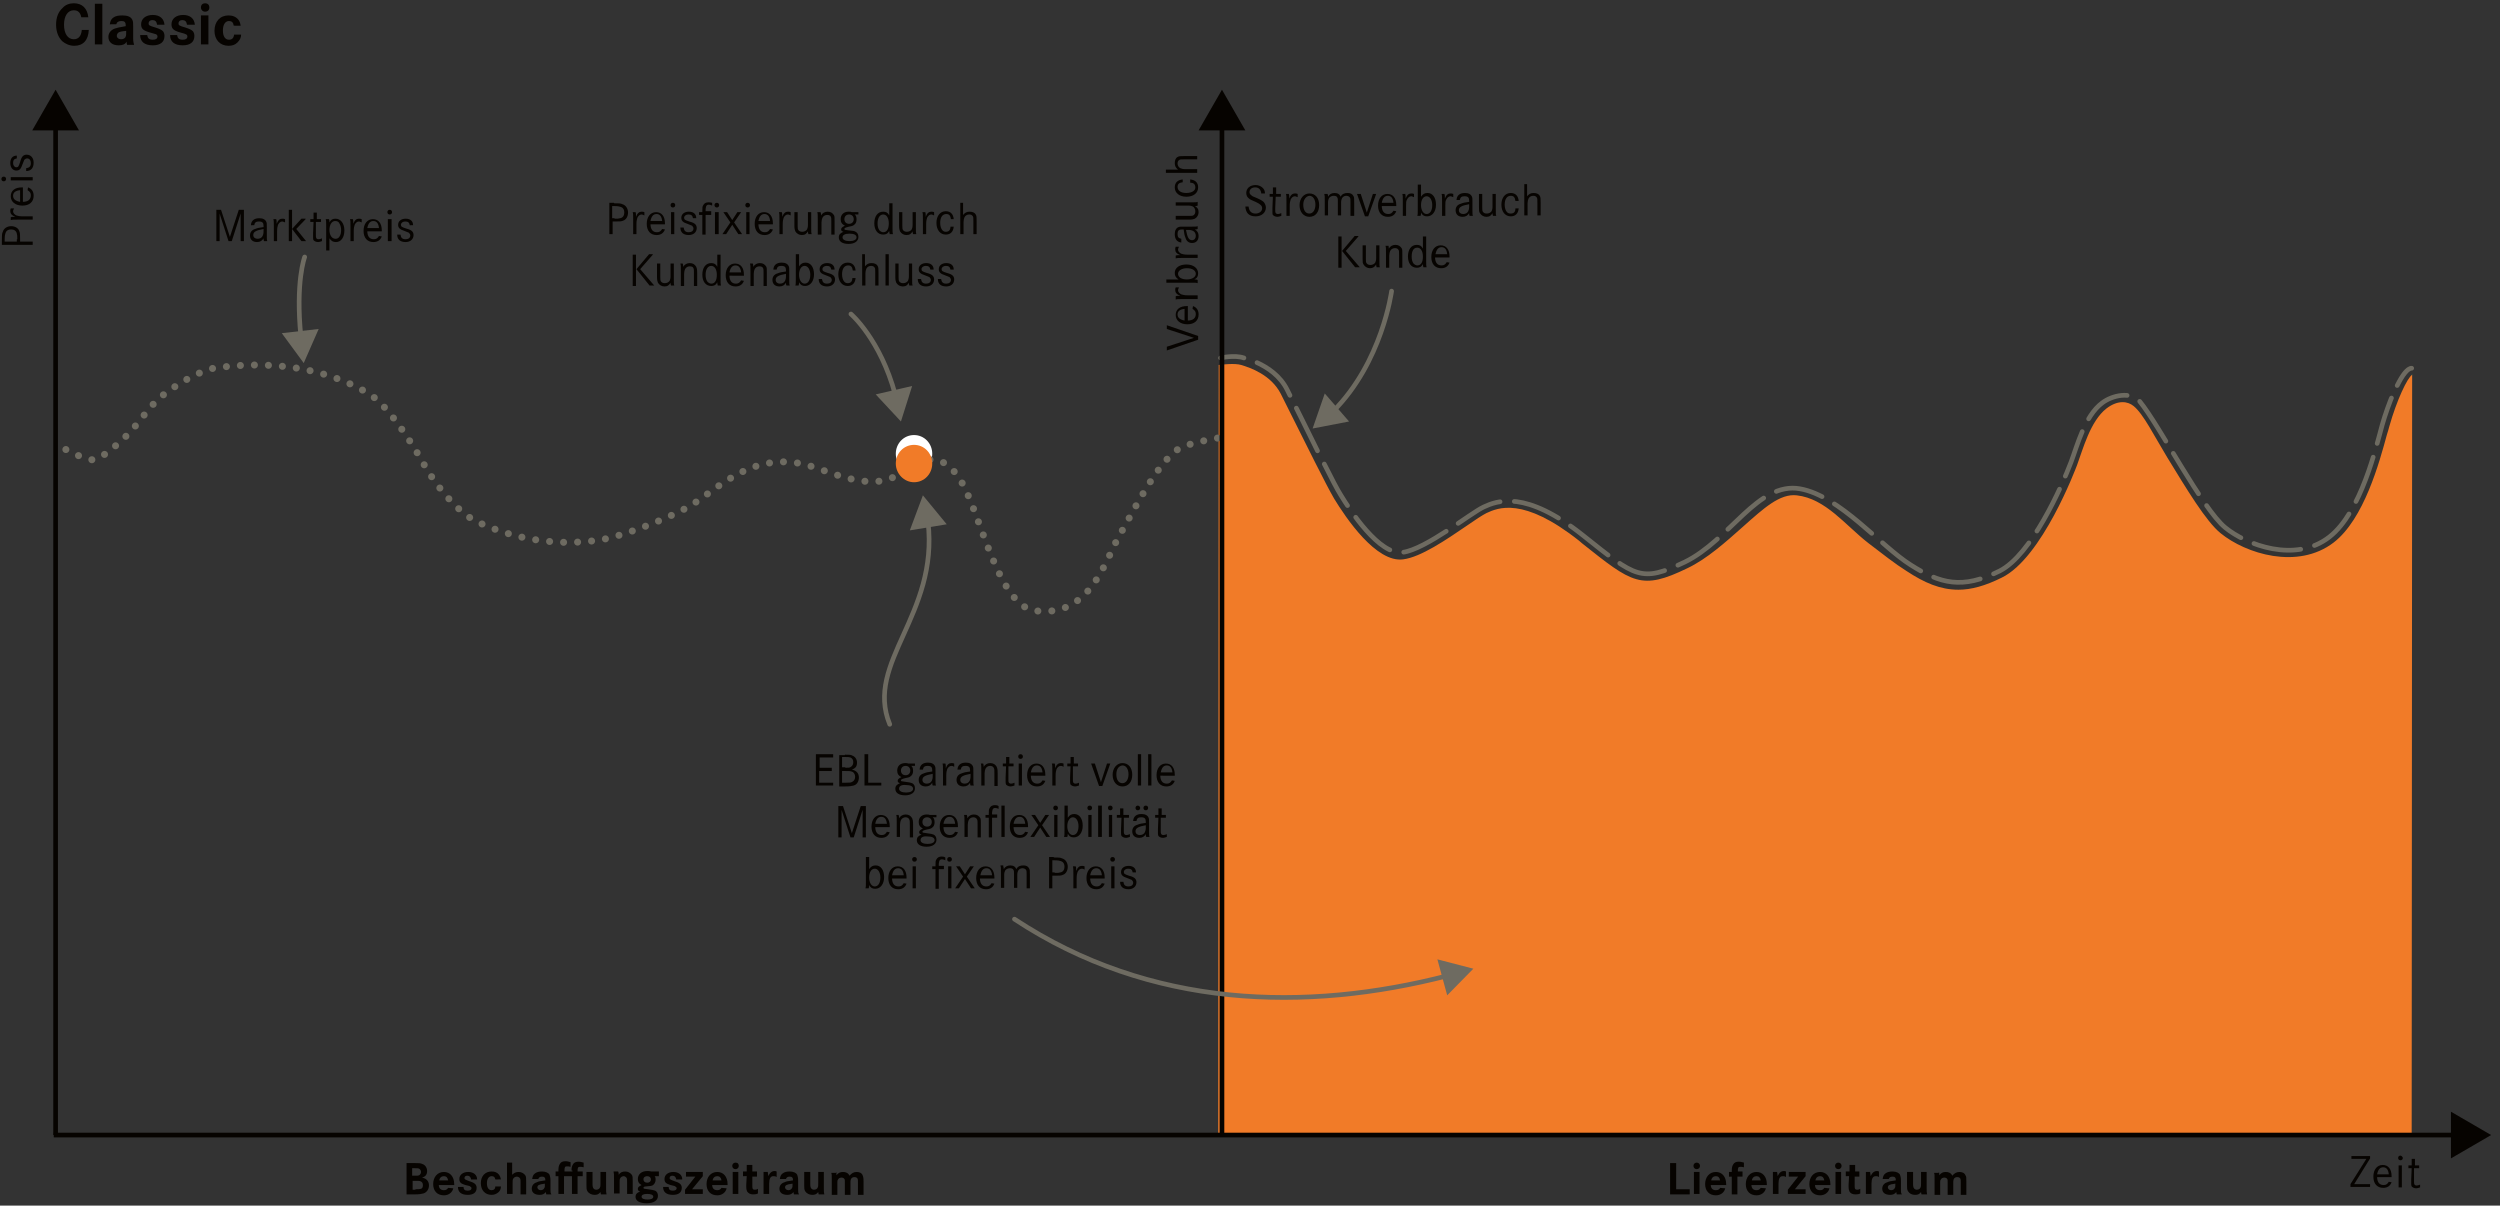 <?xml version="1.0" encoding="utf-8"?>
<!-- Generator: Adobe Illustrator 27.4.0, SVG Export Plug-In . SVG Version: 6.00 Build 0)  -->
<svg version="1.1" id="Ebene_1" xmlns="http://www.w3.org/2000/svg" xmlns:xlink="http://www.w3.org/1999/xlink" x="0px" y="0px"
	 viewBox="0 0 535 258" style="enable-background:new 0 0 535 258;" xml:space="preserve">
<rect x="0" y="0" width="535" height="258" fill="#333333" stroke="none"/>
<style type="text/css">
	.st0{fill:none;stroke:#6E6B61;stroke-linecap:round;stroke-linejoin:round;}
	.st1{fill:none;stroke:#6E6B61;stroke-linecap:round;stroke-linejoin:round;stroke-dasharray:10.193,3.058,10.193,3.058;}
	
		.st2{fill:none;stroke:#6E6B61;stroke-linecap:round;stroke-linejoin:round;stroke-dasharray:10.193,3.058,10.193,3.058,10.193,3.058;}
	.st3{fill:#FFFFFF;}
	.st4{fill:#00A891;}
	.st5{fill:#060300;}
	.st6{fill:#F17B28;}
	
		.st7{fill:none;stroke:#6E6B61;stroke-width:1.5;stroke-linecap:round;stroke-linejoin:round;stroke-miterlimit:10;stroke-dasharray:0,3;}
	.st8{fill:none;stroke:#060300;stroke-miterlimit:10;}
	.st9{fill:#6E6B61;}
	.st10{fill:none;}
</style>
<g>
	<g>
		<path class="st0" d="M261.2,76.6c0,0,3-0.7,5,0"/>
		<path class="st1" d="M269,77.6c2.2,1,5,2.8,6.5,5.9c1.4,2.8,4.5,9,7.1,14.3"/>
		<path class="st2" d="M283.4,99.3c1.5,3,2.8,5.5,3.5,6.6c2,3.3,8.3,13,13.3,12.3c5-0.7,14.5-8.4,17.3-9.7c2.8-1.3,8.9-3.8,21.3,6.1
			c11.3,9,12.4,10.1,21.7,5.7c9.7-4.7,15.7-17.3,24.7-15.7c8.5,1.5,17.3,12.3,23.7,16.3c6.3,4,11,5.3,19,1.3
			c6.8-3.4,13.3-18,15.3-23.3c1.3-3.4,2.9-9.9,6.7-12.7c2.1-1.6,6.1-2.5,8-0.3c4.2,5.1,13.4,23,18.3,27c4.5,3.7,15,7.7,22.3,2
			c6.8-5.3,10-19.3,11.3-24c0.6-2.1,1.5-4.7,2.5-7"/>
		<path class="st0" d="M513,82.5c1.1-2.2,2.2-3.7,3.1-3.7"/>
	</g>
</g>
<path class="st3" d="M199.5,97.1c0,2.2-1.7,4-3.9,4c-2.1,0-3.9-1.8-3.9-4c0-2.2,1.7-4,3.9-4C197.8,93.1,199.5,94.9,199.5,97.1z"/>
<path class="st4" d="M516.3,80.2c0,0-0.1,0-0.2,0l0,0.1C516.2,80.3,516.2,80.2,516.3,80.2z"/>
<path class="st5" d="M497.9,113.5"/>
<path class="st6" d="M260.7,242.5h255.4l0.1-162.3c-1,0.6-3.3,5.4-4.9,11.1c-0.1,0.5-0.3,1-0.5,1.7c-1.6,5.9-4.9,18.1-11.4,23.1
	c-7.7,5.9-18.8,2.4-24.2-2c-3.1-2.5-7.3-9.5-11.4-16.2c-2.8-4.6-5.1-9.3-7.2-11c-1.2-1-3.3-1.4-5.8,0.5c-3.5,2.7-5.1,8.9-6.3,12.1
	c-0.3,0.8-7.5,19.9-16.1,24.1c-3.6,1.8-6.6,2.6-9.3,2.6c-3.9,0-7.3-1.5-11.1-4c-2.4-1.5-5.2-3.7-8.2-6c-4.9-3.8-9.1-9.5-15.3-10.2
	c-3.6-0.4-7,2.7-11.6,6.8c-3.6,3.2-7.6,6.8-11.8,8.8c-9.9,4.8-11.8,3.2-22.5-5.3l-0.7-0.6c-12-9.5-17.4-7-19.8-5.9
	c-0.8,0.4-2.5,1.5-4.2,2.7c-4.4,3-9.8,6.7-13.6,7.2c-5.8,0.8-12.3-8.9-14.8-13c-1.6-2.7-6.3-12.2-9.4-18.4c-0.8-1.6-1.5-3-2-4
	c-2.1-4.1-6.5-5.6-8.5-6.2c-1.3-0.4-4.1-0.1-4.8,0L260.7,242.5z"/>
<path class="st7" d="M14.1,96.2c0,0,4,2.2,5.8,2.2s6.3-4.2,8-6c1.6-1.7,4.4-5.7,6.2-7.2c2.6-2.3,8.8-6.1,12.2-6.5
	c15-2,25.8,1.4,32.7,5.6c4,2.4,9.3,10.7,11.8,15.2c2.5,4.5,7.3,10.2,11,12c6.1,3,15.8,5.8,26.8,4c4.5-0.7,14.6-4.6,19-7.2
	c5.6-3.3,12.9-11.5,24.2-9c4.6,1,12.3,5.3,18.5,3.2c3.6-1.2,9.6-8.8,15.2,0.2c4.3,6.8,8,26.9,16,28c11.8,1.6,15-10.8,18-16
	c2.8-4.8,7.9-15.3,12.5-18.5c2.3-1.6,10.7-2.8,10.7-2.8"/>
<path class="st6" d="M199.5,99.2c0,2.2-1.7,4-3.9,4c-2.1,0-3.9-1.8-3.9-4c0-2.2,1.7-4,3.9-4C197.8,95.2,199.5,97,199.5,99.2z"/>
<g>
	<g>
		<line class="st8" x1="11.5" y1="242.9" x2="525.9" y2="242.9"/>
		<g>
			<polygon class="st5" points="524.5,247.9 533.1,242.9 524.5,237.9 			"/>
		</g>
	</g>
</g>
<g>
	<g>
		<line class="st8" x1="11.9" y1="242.9" x2="11.9" y2="26.4"/>
		<g>
			<polygon class="st5" points="16.9,27.9 11.9,19.2 6.9,27.9 			"/>
		</g>
	</g>
</g>
<g>
	<g>
		<line class="st8" x1="261.5" y1="242.9" x2="261.5" y2="26.4"/>
		<g>
			<polygon class="st5" points="266.5,27.9 261.5,19.2 256.5,27.9 			"/>
		</g>
	</g>
</g>
<g>
	<path class="st5" d="M0.4,51.4c0-1,0-1.4,0.2-1.8c0.2-0.7,0.9-1.2,1.8-1.2c0.8,0,1.5,0.4,1.7,1c0.2,0.4,0.2,0.8,0.2,1.8v0.5h2.7
		v0.7H0.4V51.4z M3.7,51.2c0-0.7,0-0.9-0.1-1.2c-0.1-0.6-0.6-0.9-1.2-0.9c-0.6,0-1,0.2-1.2,0.7C1.1,50.1,1,50.4,1,51.3v0.4h2.6V51.2
		z"/>
	<path class="st5" d="M2.3,46.5c0.2-0.1,0.5-0.1,0.7-0.1c0.1,0,0.2,0,0.3,0c-0.8-0.3-1.1-0.7-1.1-1.2c0-0.2,0-0.4,0.1-0.6H3
		c-0.1,0.3-0.2,0.4-0.2,0.6c0,0.4,0.3,0.7,0.7,0.9c0.3,0.1,0.7,0.2,1.4,0.2h2.1v0.7H3.9c-1.1,0-1.2,0-1.6,0.1V46.5z"/>
	<path class="st5" d="M4.8,43.2c1.2,0,1.8-0.5,1.8-1.4c0-0.5-0.2-0.8-0.7-1.1l0.1-0.6c0.8,0.3,1.2,0.9,1.2,1.8
		c0,1.3-0.9,2.1-2.4,2.1c-1.5,0-2.5-0.8-2.5-2c0-1.2,0.9-1.9,2.4-1.9c0,0,0.1,0,0.2,0V43.2z M4.3,40.7c-1,0.1-1.5,0.5-1.5,1.2
		c0,0.7,0.5,1.1,1.5,1.3V40.7z"/>
	<path class="st5" d="M0.8,37.8c0.3,0,0.5,0.2,0.5,0.5c0,0.3-0.2,0.5-0.5,0.5c-0.3,0-0.5-0.2-0.5-0.5C0.3,38,0.5,37.8,0.8,37.8z
		 M2.3,37.9h4.7v0.7H2.3V37.9z"/>
	<path class="st5" d="M3.6,33.9c-0.6,0.1-0.8,0.4-0.8,1c0,0.5,0.3,0.9,0.7,0.9c0.4,0,0.5-0.2,0.8-1.1c0.2-0.8,0.4-1.1,0.6-1.3
		c0.2-0.2,0.5-0.3,0.8-0.3c0.9,0,1.5,0.7,1.5,1.7c0,1.2-0.6,1.8-1.6,1.8V36c0.7-0.1,1-0.4,1-1.1c0-0.6-0.3-1-0.8-1
		c-0.2,0-0.4,0.1-0.6,0.3c-0.1,0.2-0.1,0.2-0.4,1c-0.3,0.9-0.6,1.3-1.3,1.3c-0.8,0-1.3-0.7-1.3-1.6c0-1,0.5-1.6,1.4-1.6V33.9z"/>
</g>
<g>
	<path class="st5" d="M249.7,74.2l5.8-1.9l-5.8-1.9v-0.8l6.7,2.3v0.8l-6.7,2.3V74.2z"/>
	<path class="st5" d="M254.1,68.6c1.2,0,1.8-0.5,1.8-1.4c0-0.5-0.2-0.8-0.7-1.1l0.1-0.6c0.8,0.3,1.2,0.9,1.2,1.8
		c0,1.3-0.9,2.1-2.4,2.1c-1.5,0-2.5-0.8-2.5-2c0-1.2,0.9-1.9,2.4-1.9c0,0,0.1,0,0.2,0V68.6z M253.5,66.1c-1,0.1-1.5,0.5-1.5,1.2
		c0,0.7,0.5,1.1,1.5,1.3V66.1z"/>
	<path class="st5" d="M251.6,63.4c0.2-0.1,0.5-0.1,0.7-0.1c0.1,0,0.2,0,0.3,0c-0.8-0.3-1.1-0.7-1.1-1.2c0-0.2,0-0.4,0.1-0.6h0.7
		c-0.1,0.3-0.2,0.4-0.2,0.6c0,0.4,0.3,0.7,0.7,0.9c0.3,0.1,0.7,0.2,1.4,0.2h2.1V64h-3.1c-1.1,0-1.2,0-1.6,0.1V63.4z"/>
	<path class="st5" d="M249.6,59.8h2.6c-0.6-0.4-0.8-0.8-0.8-1.4c0-1.1,1-1.8,2.5-1.8c1.5,0,2.5,0.8,2.5,1.9c0,0.6-0.2,1-0.8,1.3
		c0.3,0,0.4,0,0.7,0.1v0.7c-0.3-0.1-0.5-0.1-1.3-0.1h-5.4V59.8z M254,59.8c1.1,0,1.9-0.5,1.9-1.2s-0.7-1.2-1.9-1.2
		c-1.1,0-1.9,0.5-1.9,1.2C252.1,59.3,252.8,59.8,254,59.8z"/>
	<path class="st5" d="M251.6,54.7c0.2-0.1,0.5-0.1,0.7-0.1c0.1,0,0.2,0,0.3,0c-0.8-0.3-1.1-0.7-1.1-1.2c0-0.2,0-0.4,0.1-0.6h0.7
		c-0.1,0.3-0.2,0.4-0.2,0.6c0,0.4,0.3,0.7,0.7,0.9c0.3,0.1,0.7,0.2,1.4,0.2h2.1v0.7h-3.1c-1.1,0-1.2,0-1.6,0.1V54.7z"/>
	<path class="st5" d="M252.8,51.9c-0.9-0.1-1.4-0.7-1.4-1.8c0-0.8,0.3-1.3,0.8-1.5c0.2-0.1,0.5-0.1,1.1-0.1h1.8c0.8,0,0.9,0,1.2-0.1
		V49c-0.2,0.1-0.3,0.1-0.6,0.1c0.5,0.3,0.8,0.7,0.8,1.4c0,0.9-0.5,1.5-1.4,1.5c-0.7,0-1.2-0.4-1.4-1.1c-0.2-0.5-0.3-0.9-0.4-1.8H253
		c-0.7,0-1,0.2-1,1c0,0.6,0.2,0.9,0.8,1V51.9z M253.8,49.2c0.3,1.6,0.6,2.2,1.3,2.2c0.5,0,0.8-0.4,0.8-0.9c0-0.5-0.2-0.9-0.6-1.1
		c-0.2-0.1-0.5-0.2-1-0.2H253.8z"/>
	<path class="st5" d="M251.6,46.2h2.9c0.5,0,0.8,0,1-0.2c0.2-0.2,0.3-0.4,0.3-0.8c0-0.4-0.2-0.8-0.5-1c-0.2-0.1-0.5-0.2-1-0.2h-2.7
		v-0.7h3.3c1,0,1.1,0,1.4-0.1V44c-0.2,0.1-0.4,0.1-0.6,0.1c0.5,0.3,0.8,0.6,0.8,1.3c0,0.6-0.3,1.1-0.8,1.4c-0.3,0.1-0.5,0.2-1.2,0.2
		h-2.9V46.2z"/>
	<path class="st5" d="M253.1,39c-0.8,0.1-1.1,0.4-1.1,1c0,0.8,0.7,1.3,1.9,1.3c0.7,0,1.3-0.2,1.6-0.5c0.2-0.2,0.3-0.4,0.3-0.7
		c0-0.6-0.3-1-1.1-1v-0.7c1.1,0.1,1.7,0.7,1.7,1.7c0,1.2-1,2-2.5,2c-1.5,0-2.5-0.8-2.5-2c0-1,0.6-1.6,1.7-1.7V39z"/>
	<path class="st5" d="M249.6,36.3h2.5c-0.5-0.4-0.7-0.8-0.7-1.4c0-0.6,0.2-1.1,0.6-1.3c0.3-0.2,0.6-0.2,1.5-0.2h2.7v0.7h-2.7
		c-0.7,0-0.9,0-1.1,0.1c-0.3,0.2-0.4,0.4-0.4,0.8c0,0.4,0.2,0.8,0.6,1c0.2,0.1,0.6,0.2,1,0.2h2.6V37h-6.7V36.3z"/>
</g>
<g>
	<path class="st5" d="M507.2,247.4v0.5l-3.4,5.5h3.4v0.6h-4.2v-0.6l3.4-5.4h-3.2v-0.6H507.2z"/>
	<path class="st5" d="M508.7,251.8c0,1.2,0.5,1.8,1.4,1.8c0.5,0,0.8-0.2,1.1-0.7l0.6,0.1c-0.3,0.8-0.9,1.2-1.8,1.2
		c-1.3,0-2.1-0.9-2.1-2.4c0-1.5,0.8-2.5,2-2.5c1.2,0,1.9,0.9,1.9,2.4c0,0,0,0.1,0,0.2H508.7z M511.2,251.3c-0.1-1-0.5-1.5-1.2-1.5
		c-0.7,0-1.1,0.5-1.3,1.5H511.2z"/>
	<path class="st5" d="M514.2,247.8c0,0.3-0.2,0.5-0.5,0.5s-0.5-0.2-0.5-0.5c0-0.3,0.2-0.5,0.5-0.5
		C513.9,247.3,514.2,247.6,514.2,247.8z M514,249.4v4.7h-0.7v-4.7H514z"/>
	<path class="st5" d="M517.7,249.4v0.6h-1.1l0,2.4v0.4c0,0.4,0,0.5,0.1,0.7c0.1,0.1,0.2,0.2,0.5,0.2c0.2,0,0.5-0.1,0.7-0.2v0.6
		c-0.3,0.1-0.6,0.2-0.8,0.2c-0.5,0-0.8-0.2-1-0.4c-0.1-0.2-0.1-0.3-0.1-0.7c0-0.1,0-0.2,0-0.4l0-0.4l0.1-2.4h-0.7v-0.6h0.7l0-1.4
		h0.7l0,1.4H517.7z"/>
</g>
<g>
	<path class="st5" d="M88.8,248.9c0.8,0,1.2,0,1.6,0.2c0.6,0.2,1,0.8,1,1.5c0,0.7-0.3,1.2-1.1,1.4c1,0.2,1.5,0.8,1.5,1.7
		c0,0.8-0.5,1.5-1.2,1.7c-0.4,0.1-0.8,0.2-1.9,0.2H87v-6.7H88.8z M88.8,251.6c0.5,0,0.7,0,0.9-0.1c0.2-0.1,0.4-0.4,0.4-0.7
		c0-0.3-0.2-0.6-0.4-0.7c-0.2-0.1-0.4-0.1-1-0.1h-0.5v1.6H88.8z M88.9,254.5c0.7,0,0.9,0,1.2-0.1c0.3-0.1,0.4-0.4,0.4-0.8
		c0-0.4-0.2-0.7-0.5-0.8c-0.2-0.1-0.5-0.1-1.1-0.1h-0.6v1.9H88.9z"/>
	<path class="st5" d="M93.9,253.5c0,0.8,0.4,1.2,1.1,1.2c0.5,0,0.7-0.2,0.9-0.5l1.1,0.1c-0.2,0.9-1,1.5-2,1.5
		c-1.4,0-2.3-0.9-2.3-2.4c0-1.5,0.9-2.6,2.3-2.6c1.3,0,2.2,1,2.2,2.6v0.2H93.9z M95.9,252.6c-0.1-0.6-0.4-0.9-0.9-0.9
		c-0.5,0-0.9,0.3-1,0.9H95.9z"/>
	<path class="st5" d="M100.8,252.3c-0.1-0.4-0.3-0.7-0.8-0.7c-0.4,0-0.6,0.2-0.6,0.5c0,0.3,0.1,0.3,1.1,0.7c0.7,0.2,1,0.4,1.2,0.6
		c0.2,0.2,0.3,0.5,0.3,0.8c0,1-0.7,1.5-1.9,1.5c-1.4,0-2.1-0.6-2.1-1.7h1.2c0,0.6,0.3,0.8,0.9,0.8c0.5,0,0.8-0.2,0.8-0.5
		c0-0.2-0.1-0.3-0.3-0.4c-0.1-0.1-0.1-0.1-1-0.3c-1-0.3-1.3-0.6-1.3-1.3c0-0.9,0.8-1.5,1.9-1.5c1.1,0,1.9,0.6,1.9,1.6H100.8z"/>
	<path class="st5" d="M106,252.4c-0.1-0.5-0.3-0.7-0.8-0.7c-0.6,0-1,0.6-1,1.5c0,1,0.4,1.5,1,1.5c0.5,0,0.8-0.3,0.8-0.8h1.2
		c0,0.5-0.2,1-0.6,1.3s-0.8,0.5-1.4,0.5c-1.4,0-2.3-1-2.3-2.5c0-1.5,0.9-2.5,2.3-2.5c0.7,0,1.2,0.2,1.6,0.7c0.2,0.3,0.3,0.5,0.4,1
		H106z"/>
	<path class="st5" d="M109.6,248.9v2.5c0.4-0.4,0.8-0.6,1.4-0.6c0.6,0,1.1,0.3,1.4,0.7c0.2,0.3,0.2,0.6,0.2,1.4v2.7h-1.2v-2.5
		c0-0.5,0-0.7-0.1-0.9c-0.1-0.2-0.4-0.4-0.7-0.4c-0.3,0-0.7,0.2-0.8,0.5c-0.1,0.2-0.1,0.4-0.1,0.8v2.4h-1.2v-6.7H109.6z"/>
	<path class="st5" d="M113.9,252.2c0.1-0.5,0.2-0.8,0.6-1.1c0.4-0.3,0.9-0.4,1.5-0.4c0.8,0,1.4,0.3,1.6,0.7c0.1,0.3,0.2,0.6,0.2,1.2
		v1.9c0,0.6,0,0.8,0.2,1.1h-1.1c0-0.2-0.1-0.3-0.1-0.5c-0.3,0.4-0.7,0.6-1.3,0.6c-1.1,0-1.7-0.5-1.7-1.3c0-0.7,0.4-1.2,1.1-1.4
		c0.4-0.2,0.5-0.2,1.8-0.4v-0.1c0-0.5-0.2-0.7-0.7-0.7c-0.5,0-0.7,0.2-0.8,0.5H113.9z M116.6,253.3c-0.8,0.1-1.1,0.2-1.3,0.3
		c-0.2,0.1-0.3,0.3-0.3,0.5c0,0.3,0.3,0.6,0.7,0.6c0.4,0,0.7-0.2,0.8-0.5c0.1-0.1,0.1-0.3,0.1-0.7V253.3z"/>
	<path class="st5" d="M122.3,250.5c0-0.6,0.1-1,0.3-1.3c0.2-0.4,0.6-0.6,1.2-0.6c0.4,0,0.7,0.1,1.1,0.2v1c-0.4-0.1-0.5-0.1-0.8-0.1
		c-0.4,0-0.5,0.2-0.5,0.9v0.1h1.1v1h-1.1v3.8h-1.2v-3.8h-1.7v3.8h-1.2v-3.8h-0.6v-1h0.6v-0.3c0-0.6,0.1-1,0.3-1.3
		c0.2-0.4,0.6-0.6,1.2-0.6c0.4,0,0.7,0.1,1.1,0.2v1c-0.4-0.1-0.5-0.1-0.8-0.1c-0.4,0-0.5,0.2-0.5,0.9v0.2h1.7V250.5z"/>
	<path class="st5" d="M126.8,250.8v2.7c0,0.4,0.1,0.7,0.2,0.8c0.1,0.2,0.4,0.3,0.6,0.3c0.4,0,0.7-0.2,0.8-0.5
		c0.1-0.2,0.1-0.4,0.1-0.8v-2.5h1.2v3.3c0,1,0,1,0.1,1.5h-1.2c0-0.1-0.1-0.3-0.1-0.5c-0.4,0.5-0.7,0.6-1.3,0.6
		c-0.6,0-1.2-0.3-1.5-0.8c-0.2-0.3-0.2-0.7-0.2-1.3v-2.8H126.8z"/>
	<path class="st5" d="M132.3,250.8c0.1,0.1,0.1,0.3,0.1,0.6c0.3-0.5,0.8-0.7,1.4-0.7c0.6,0,1.1,0.3,1.4,0.7c0.2,0.3,0.2,0.6,0.2,1.4
		v2.7h-1.2v-2.5c0-0.5,0-0.7-0.1-0.9c-0.1-0.2-0.4-0.4-0.6-0.4c-0.3,0-0.7,0.2-0.8,0.5c-0.1,0.2-0.1,0.4-0.1,0.8v2.4h-1.2v-3
		c0-1.2,0-1.2-0.1-1.7H132.3z"/>
	<path class="st5" d="M141.1,251.7h-1c0.2,0.2,0.2,0.6,0.2,0.8c0,0.5-0.3,1-0.7,1.2c-0.3,0.1-0.3,0.1-1.4,0.2
		c-0.3,0-0.5,0.1-0.5,0.3c0,0.2,0.1,0.2,1,0.3c0.8,0.1,1.2,0.2,1.5,0.3c0.4,0.2,0.6,0.6,0.6,1.1c0,1-0.9,1.6-2.4,1.6
		c-1.5,0-2.4-0.5-2.4-1.4c0-0.5,0.3-0.9,1-1.1c-0.4-0.1-0.5-0.3-0.5-0.6c0-0.3,0.2-0.5,0.8-0.8c-0.6-0.3-0.8-0.7-0.8-1.3
		c0-1,0.8-1.7,2-1.7c0.3,0,0.5,0,0.9,0.1l1.6,0V251.7z M137.3,256.1c0,0.4,0.5,0.6,1.3,0.6c0.7,0,1.2-0.2,1.2-0.6
		c0-0.4-0.5-0.6-1.3-0.6C137.7,255.5,137.3,255.7,137.3,256.1z M137.7,252.4c0,0.4,0.3,0.7,0.8,0.7c0.5,0,0.8-0.3,0.8-0.7
		c0-0.4-0.3-0.7-0.8-0.7C138.1,251.7,137.7,251.9,137.7,252.4z"/>
	<path class="st5" d="M144.7,252.3c-0.1-0.4-0.3-0.7-0.8-0.7c-0.4,0-0.6,0.2-0.6,0.5c0,0.3,0.1,0.3,1.1,0.7c0.7,0.2,1,0.4,1.2,0.6
		c0.2,0.2,0.3,0.5,0.3,0.8c0,1-0.7,1.5-1.9,1.5c-1.4,0-2.1-0.6-2.1-1.7h1.2c0,0.6,0.3,0.8,0.9,0.8c0.5,0,0.8-0.2,0.8-0.5
		c0-0.2-0.1-0.3-0.3-0.4c-0.1-0.1-0.1-0.1-1-0.3c-1-0.3-1.3-0.6-1.3-1.3c0-0.9,0.8-1.5,1.9-1.5c1.1,0,1.9,0.6,1.9,1.6H144.7z"/>
	<path class="st5" d="M150.4,250.8v0.9l-2.3,2.8h2.3v1h-3.8v-0.9l2.2-2.8h-2v-1H150.4z"/>
	<path class="st5" d="M152.4,253.5c0,0.8,0.4,1.2,1.1,1.2c0.5,0,0.7-0.2,0.9-0.5l1.1,0.1c-0.2,0.9-1,1.5-2,1.5
		c-1.4,0-2.3-0.9-2.3-2.4c0-1.5,0.9-2.6,2.3-2.6c1.3,0,2.2,1,2.2,2.6v0.2H152.4z M154.4,252.6c-0.1-0.6-0.4-0.9-0.9-0.9
		c-0.5,0-0.9,0.3-1,0.9H154.4z"/>
	<path class="st5" d="M158.1,249.5c0,0.4-0.3,0.7-0.7,0.7s-0.7-0.3-0.7-0.7c0-0.4,0.3-0.7,0.7-0.7
		C157.9,248.8,158.1,249.1,158.1,249.5z M158,250.8v4.7h-1.2v-4.7H158z"/>
	<path class="st5" d="M162,250.8v1h-1l0,1.8c0,0.1,0,0.2,0,0.3c0,0.5,0.1,0.7,0.5,0.7c0.2,0,0.4,0,0.7-0.2v1
		c-0.4,0.2-0.7,0.2-1.1,0.2c-0.5,0-0.9-0.2-1.2-0.6c-0.1-0.2-0.2-0.5-0.2-1l0-0.5l0.1-1.8H159v-1h0.8l0-1.4h1.2l0,1.4H162z"/>
	<path class="st5" d="M164.3,250.8c0,0.2,0.1,0.5,0.1,0.7c0,0.1,0,0.1,0,0.2c0.4-0.8,0.8-1.1,1.4-1.1c0.1,0,0.2,0,0.4,0.1v1.2
		c-0.2-0.2-0.5-0.2-0.7-0.2c-0.6,0-0.9,0.5-0.9,1.6v2.2h-1.2v-3.3c0-0.2,0-0.5,0-0.8c0-0.3,0-0.4,0-0.6H164.3z"/>
	<path class="st5" d="M166.9,252.2c0.1-0.5,0.2-0.8,0.6-1.1c0.4-0.3,0.9-0.4,1.5-0.4c0.8,0,1.4,0.3,1.6,0.7c0.1,0.3,0.2,0.6,0.2,1.2
		v1.9c0,0.6,0,0.8,0.2,1.1h-1.1c0-0.2-0.1-0.3-0.1-0.5c-0.3,0.4-0.7,0.6-1.3,0.6c-1.1,0-1.7-0.5-1.7-1.3c0-0.7,0.4-1.2,1.1-1.4
		c0.4-0.2,0.5-0.2,1.8-0.4v-0.1c0-0.5-0.2-0.7-0.7-0.7c-0.5,0-0.7,0.2-0.8,0.5H166.9z M169.6,253.3c-0.8,0.1-1.1,0.2-1.3,0.3
		c-0.2,0.1-0.3,0.3-0.3,0.5c0,0.3,0.3,0.6,0.7,0.6c0.4,0,0.7-0.2,0.8-0.5c0.1-0.1,0.1-0.3,0.1-0.7V253.3z"/>
	<path class="st5" d="M173.4,250.8v2.7c0,0.4,0.1,0.7,0.2,0.8c0.1,0.2,0.4,0.3,0.6,0.3c0.4,0,0.7-0.2,0.8-0.5
		c0.1-0.2,0.1-0.4,0.1-0.8v-2.5h1.2v3.3c0,1,0,1,0.1,1.5h-1.2c0-0.1-0.1-0.3-0.1-0.5c-0.4,0.5-0.7,0.6-1.3,0.6
		c-0.6,0-1.2-0.3-1.5-0.8c-0.2-0.3-0.2-0.7-0.2-1.3v-2.8H173.4z"/>
	<path class="st5" d="M178.9,250.8c0.1,0.1,0.1,0.3,0.1,0.5v0.1v0.1c0.4-0.5,0.8-0.7,1.4-0.7c0.6,0,1.1,0.2,1.4,0.8
		c0.4-0.5,0.9-0.8,1.5-0.8c0.6,0,1.1,0.2,1.3,0.7c0.1,0.3,0.2,0.4,0.2,1.4v2.8h-1.2v-2.7c0-0.4,0-0.6-0.1-0.8
		c-0.1-0.2-0.4-0.3-0.6-0.3c-0.6,0-0.9,0.3-0.9,1.1v2.7h-1.2v-2.6c0-0.5,0-0.7-0.1-0.8c-0.1-0.2-0.4-0.3-0.6-0.3
		c-0.4,0-0.7,0.2-0.8,0.5c-0.1,0.1-0.1,0.3-0.1,0.6v2.6h-1.2v-3.6c0-0.7,0-0.8-0.1-1.1H178.9z"/>
</g>
<g>
	<path class="st5" d="M358.7,248.9v5.6h2.9v1.1h-4.2v-6.7H358.7z"/>
	<path class="st5" d="M363.8,249.5c0,0.4-0.3,0.7-0.7,0.7s-0.7-0.3-0.7-0.7c0-0.4,0.3-0.7,0.7-0.7
		C363.5,248.8,363.8,249.1,363.8,249.5z M363.7,250.8v4.7h-1.2v-4.7H363.7z"/>
	<path class="st5" d="M366.1,253.5c0,0.8,0.4,1.2,1.1,1.2c0.5,0,0.8-0.2,0.9-0.5l1.1,0.1c-0.2,0.9-1,1.5-2,1.5
		c-1.4,0-2.3-0.9-2.3-2.4c0-1.5,0.9-2.6,2.3-2.6c1.3,0,2.2,1,2.2,2.6v0.2H366.1z M368.1,252.6c-0.1-0.6-0.4-0.9-0.9-0.9
		c-0.5,0-0.9,0.3-1,0.9H368.1z"/>
	<path class="st5" d="M372.9,250.8v1h-1.1v3.8h-1.2v-3.8H370v-1h0.6v-0.3c0-0.6,0.1-1,0.3-1.3c0.2-0.4,0.6-0.6,1.2-0.6
		c0.4,0,0.7,0.1,1.1,0.2v1c-0.4-0.1-0.5-0.1-0.8-0.1c-0.4,0-0.5,0.2-0.5,0.9v0.1H372.9z"/>
	<path class="st5" d="M374.8,253.5c0,0.8,0.4,1.2,1.1,1.2c0.5,0,0.7-0.2,0.9-0.5l1.1,0.1c-0.2,0.9-1,1.5-2,1.5
		c-1.4,0-2.3-0.9-2.3-2.4c0-1.5,0.9-2.6,2.3-2.6c1.3,0,2.2,1,2.2,2.6v0.2H374.8z M376.8,252.6c-0.1-0.6-0.4-0.9-0.9-0.9
		c-0.5,0-0.9,0.3-1,0.9H376.8z"/>
	<path class="st5" d="M380.3,250.8c0,0.2,0.1,0.5,0.1,0.7c0,0.1,0,0.1,0,0.2c0.4-0.8,0.8-1.1,1.4-1.1c0.1,0,0.2,0,0.4,0.1v1.2
		c-0.2-0.2-0.5-0.2-0.7-0.2c-0.6,0-0.9,0.5-0.9,1.6v2.2h-1.2v-3.3c0-0.2,0-0.5,0-0.8c0-0.3,0-0.4,0-0.6H380.3z"/>
	<path class="st5" d="M386.4,250.8v0.9l-2.3,2.8h2.3v1h-3.8v-0.9l2.2-2.8h-2v-1H386.4z"/>
	<path class="st5" d="M388.4,253.5c0,0.8,0.4,1.2,1.1,1.2c0.5,0,0.7-0.2,0.9-0.5l1.1,0.1c-0.2,0.9-1,1.5-2,1.5
		c-1.4,0-2.3-0.9-2.3-2.4c0-1.5,0.9-2.6,2.3-2.6c1.3,0,2.2,1,2.2,2.6v0.2H388.4z M390.4,252.6c-0.1-0.6-0.4-0.9-0.9-0.9
		c-0.5,0-0.9,0.3-1,0.9H390.4z"/>
	<path class="st5" d="M394.1,249.5c0,0.4-0.3,0.7-0.7,0.7s-0.7-0.3-0.7-0.7c0-0.4,0.3-0.7,0.7-0.7
		C393.8,248.8,394.1,249.1,394.1,249.5z M394,250.8v4.7h-1.2v-4.7H394z"/>
	<path class="st5" d="M397.9,250.8v1h-1l0,1.8c0,0.1,0,0.2,0,0.3c0,0.5,0.1,0.7,0.5,0.7c0.2,0,0.4,0,0.7-0.2v1
		c-0.4,0.2-0.7,0.2-1.1,0.2c-0.5,0-1-0.2-1.2-0.6c-0.1-0.2-0.2-0.5-0.2-1l0-0.5l0.1-1.8H395v-1h0.8l0-1.4h1.2l0,1.4H397.9z"/>
	<path class="st5" d="M400.2,250.8c0,0.2,0.1,0.5,0.1,0.7c0,0.1,0,0.1,0,0.2c0.4-0.8,0.8-1.1,1.4-1.1c0.1,0,0.2,0,0.4,0.1v1.2
		c-0.2-0.2-0.5-0.2-0.7-0.2c-0.6,0-0.9,0.5-0.9,1.6v2.2h-1.2v-3.3c0-0.2,0-0.5,0-0.8c0-0.3,0-0.4,0-0.6H400.2z"/>
	<path class="st5" d="M402.9,252.2c0.1-0.5,0.2-0.8,0.6-1.1c0.4-0.3,0.9-0.4,1.5-0.4c0.8,0,1.4,0.3,1.6,0.7c0.1,0.3,0.2,0.6,0.2,1.2
		v1.9c0,0.6,0,0.8,0.2,1.1h-1.1c0-0.2-0.1-0.3-0.1-0.5c-0.3,0.4-0.7,0.6-1.3,0.6c-1.1,0-1.7-0.5-1.7-1.3c0-0.7,0.4-1.2,1.1-1.4
		c0.4-0.2,0.5-0.2,1.8-0.4v-0.1c0-0.5-0.2-0.7-0.7-0.7c-0.5,0-0.7,0.2-0.8,0.5H402.9z M405.6,253.3c-0.8,0.1-1.1,0.2-1.3,0.3
		c-0.2,0.1-0.3,0.3-0.3,0.5c0,0.3,0.3,0.6,0.7,0.6c0.4,0,0.7-0.2,0.8-0.5c0.1-0.1,0.1-0.3,0.1-0.7V253.3z"/>
	<path class="st5" d="M409.4,250.8v2.7c0,0.4,0.1,0.7,0.2,0.8c0.1,0.2,0.4,0.3,0.6,0.3c0.4,0,0.7-0.2,0.8-0.5
		c0.1-0.2,0.1-0.4,0.1-0.8v-2.5h1.2v3.3c0,1,0,1,0.1,1.5h-1.2c0-0.1-0.1-0.3-0.1-0.5c-0.4,0.5-0.7,0.6-1.3,0.6
		c-0.7,0-1.2-0.3-1.5-0.8c-0.2-0.3-0.2-0.7-0.2-1.3v-2.8H409.4z"/>
	<path class="st5" d="M414.9,250.8c0.1,0.1,0.1,0.3,0.1,0.5v0.1v0.1c0.4-0.5,0.8-0.7,1.4-0.7c0.6,0,1.1,0.2,1.4,0.8
		c0.4-0.5,0.9-0.8,1.5-0.8c0.6,0,1.1,0.2,1.3,0.7c0.2,0.3,0.2,0.4,0.2,1.4v2.8h-1.2v-2.7c0-0.4,0-0.6-0.1-0.8
		c-0.1-0.2-0.4-0.3-0.6-0.3c-0.6,0-0.9,0.3-0.9,1.1v2.7h-1.2v-2.6c0-0.5,0-0.7-0.1-0.8c-0.1-0.2-0.4-0.3-0.6-0.3
		c-0.4,0-0.7,0.2-0.8,0.5c-0.1,0.1-0.1,0.3-0.1,0.6v2.6h-1.2v-3.6c0-0.7,0-0.8-0.1-1.1H414.9z"/>
</g>
<path class="st8" d="M567,165.1"/>
<g>
	<path class="st5" d="M178,164.4v0.6h-2.7v2.5h3v0.6h-3.7v-6.7h3.7v0.7h-2.9v2.2H178z"/>
	<path class="st5" d="M180.8,161.5c0.9,0,1.3,0,1.6,0.2c0.6,0.2,1,0.8,1,1.5c0,0.8-0.3,1.2-1.1,1.5c1,0.2,1.5,0.8,1.5,1.7
		c0,0.8-0.4,1.5-1.1,1.7c-0.4,0.1-0.8,0.2-1.9,0.2h-1.2v-6.7H180.8z M180.9,164.3c0.6,0,1,0,1.2-0.2c0.3-0.2,0.5-0.5,0.5-1
		c0-0.5-0.2-0.8-0.6-1c-0.3-0.1-0.5-0.1-1.2-0.1h-0.6v2.2H180.9z M181,167.5c0.8,0,1.1,0,1.4-0.2c0.4-0.2,0.6-0.6,0.6-1.1
		c0-0.5-0.3-1-0.8-1.1c-0.3-0.1-0.5-0.1-1.3-0.1h-0.7v2.5H181z"/>
	<path class="st5" d="M185.8,161.5v6h2.8v0.6H185v-6.7H185.8z"/>
	<path class="st5" d="M196,163.9l-1,0c0.3,0.2,0.4,0.6,0.4,1.1c0,0.5-0.2,0.9-0.5,1.1c-0.2,0.2-0.5,0.3-1.1,0.4
		c-0.8,0.2-1,0.3-1,0.5c0,0.2,0.1,0.2,0.9,0.3c0.9,0.1,1.2,0.2,1.5,0.3c0.4,0.2,0.6,0.6,0.6,1.1c0,0.9-0.8,1.5-2.1,1.5
		c-1.3,0-2.1-0.5-2.1-1.4c0-0.6,0.3-0.9,1-1.2c-0.4-0.1-0.5-0.3-0.5-0.5c0-0.3,0.2-0.5,0.8-0.8c-0.6-0.3-0.9-0.7-0.9-1.4
		c0-1,0.7-1.6,1.7-1.6c0.3,0,0.5,0,0.7,0.1l1.4,0V163.9z M192.4,168.8c0,0.5,0.6,0.8,1.5,0.8c0.9,0,1.5-0.3,1.5-0.8
		c0-0.5-0.5-0.8-1.5-0.8C192.9,167.9,192.4,168.2,192.4,168.8z M192.8,164.9c0,0.6,0.4,1,1,1c0.6,0,1-0.4,1-1c0-0.6-0.4-1-1-1
		C193.2,163.9,192.8,164.3,192.8,164.9z"/>
	<path class="st5" d="M196.8,164.6c0.1-0.9,0.7-1.4,1.8-1.4c0.8,0,1.3,0.3,1.5,0.8c0.1,0.2,0.1,0.5,0.1,1.1v1.8c0,0.8,0,0.9,0.1,1.2
		h-0.7c-0.1-0.2-0.1-0.3-0.1-0.6c-0.3,0.5-0.7,0.8-1.4,0.8c-0.9,0-1.5-0.5-1.5-1.4c0-0.7,0.4-1.2,1.1-1.4c0.5-0.2,0.9-0.3,1.8-0.4
		v-0.2c0-0.7-0.2-1-1-1c-0.6,0-0.9,0.2-1,0.8H196.8z M199.6,165.6c-1.6,0.3-2.2,0.6-2.2,1.3c0,0.5,0.4,0.8,0.9,0.8
		c0.5,0,0.9-0.2,1.1-0.6c0.1-0.2,0.2-0.5,0.2-1V165.6z"/>
	<path class="st5" d="M202.3,163.4c0.1,0.2,0.1,0.5,0.1,0.7c0,0.1,0,0.2,0,0.3c0.3-0.8,0.7-1.1,1.2-1.1c0.2,0,0.4,0,0.6,0.1v0.7
		c-0.3-0.2-0.4-0.2-0.6-0.2c-0.4,0-0.7,0.3-0.9,0.7c-0.1,0.3-0.2,0.7-0.2,1.4v2.1h-0.7V165c0-1.1,0-1.2-0.1-1.6H202.3z"/>
	<path class="st5" d="M204.9,164.6c0.1-0.9,0.7-1.4,1.8-1.4c0.8,0,1.3,0.3,1.5,0.8c0.1,0.2,0.1,0.5,0.1,1.1v1.8c0,0.8,0,0.9,0.1,1.2
		h-0.7c-0.1-0.2-0.1-0.3-0.1-0.6c-0.3,0.5-0.7,0.8-1.4,0.8c-0.9,0-1.5-0.5-1.5-1.4c0-0.7,0.4-1.2,1.1-1.4c0.5-0.2,0.9-0.3,1.8-0.4
		v-0.2c0-0.7-0.2-1-1-1c-0.6,0-0.9,0.2-1,0.8H204.9z M207.7,165.6c-1.6,0.3-2.2,0.6-2.2,1.3c0,0.5,0.4,0.8,0.9,0.8
		c0.5,0,0.9-0.2,1.1-0.6c0.1-0.2,0.2-0.5,0.2-1V165.6z"/>
	<path class="st5" d="M210.4,163.4c0.1,0.2,0.1,0.4,0.1,0.7c0.3-0.5,0.8-0.8,1.4-0.8c0.7,0,1.1,0.3,1.4,0.8c0.1,0.3,0.2,0.4,0.2,1.4
		v2.7h-0.7v-2.7c0-0.7,0-0.9-0.1-1.1c-0.1-0.3-0.4-0.5-0.8-0.5c-0.4,0-0.8,0.2-1,0.6c-0.1,0.2-0.2,0.6-0.2,1v2.6h-0.7V165
		c0-1.1,0-1.2-0.1-1.6H210.4z"/>
	<path class="st5" d="M216.9,163.4v0.6h-1.1l0,2.4v0.4c0,0.4,0,0.5,0.1,0.7c0.1,0.1,0.2,0.2,0.5,0.2c0.2,0,0.5-0.1,0.7-0.2v0.6
		c-0.3,0.1-0.6,0.2-0.8,0.2c-0.5,0-0.8-0.2-1-0.4c-0.1-0.2-0.1-0.4-0.1-0.7c0-0.1,0-0.2,0-0.4l0-0.4l0.1-2.4h-0.7v-0.6h0.7l0-1.4
		h0.7l0,1.4H216.9z"/>
	<path class="st5" d="M218.9,161.9c0,0.3-0.2,0.5-0.5,0.5c-0.3,0-0.5-0.2-0.5-0.5c0-0.3,0.2-0.5,0.5-0.5
		C218.7,161.4,218.9,161.6,218.9,161.9z M218.7,163.4v4.7H218v-4.7H218.7z"/>
	<path class="st5" d="M220.6,165.9c0,1.2,0.5,1.8,1.4,1.8c0.5,0,0.8-0.2,1.1-0.7l0.6,0.1c-0.3,0.8-0.9,1.2-1.8,1.2
		c-1.3,0-2.1-0.9-2.1-2.4c0-1.5,0.8-2.5,2-2.5c1.2,0,1.9,0.9,1.9,2.4c0,0,0,0.1,0,0.2H220.6z M223.1,165.3c-0.1-1-0.5-1.5-1.2-1.5
		c-0.7,0-1.1,0.5-1.3,1.5H223.1z"/>
	<path class="st5" d="M225.7,163.4c0.1,0.2,0.1,0.5,0.1,0.7c0,0.1,0,0.2,0,0.3c0.3-0.8,0.7-1.1,1.2-1.1c0.2,0,0.4,0,0.6,0.1v0.7
		c-0.3-0.2-0.4-0.2-0.6-0.2c-0.4,0-0.7,0.3-0.9,0.7c-0.1,0.3-0.2,0.7-0.2,1.4v2.1h-0.7V165c0-1.1,0-1.2-0.1-1.6H225.7z"/>
	<path class="st5" d="M230.7,163.4v0.6h-1.1l0,2.4v0.4c0,0.4,0,0.5,0.1,0.7c0.1,0.1,0.2,0.2,0.5,0.2c0.2,0,0.5-0.1,0.7-0.2v0.6
		c-0.3,0.1-0.6,0.2-0.8,0.2c-0.5,0-0.8-0.2-1-0.4c-0.1-0.2-0.1-0.4-0.1-0.7c0-0.1,0-0.2,0-0.4l0-0.4l0.1-2.4h-0.7v-0.6h0.7l0-1.4
		h0.7l0,1.4H230.7z"/>
	<path class="st5" d="M234.3,163.4l1.3,4l1.3-4h0.7l-1.7,4.8h-0.7l-1.7-4.8H234.3z"/>
	<path class="st5" d="M242.3,165.8c0,1.5-0.8,2.5-2.1,2.5c-1.2,0-2.1-1-2.1-2.5c0-1.4,0.9-2.5,2.1-2.5
		C241.5,163.3,242.3,164.3,242.3,165.8z M238.9,165.7c0,1.2,0.5,1.9,1.3,1.9c0.8,0,1.3-0.8,1.3-1.9c0-1.1-0.5-1.9-1.3-1.9
		C239.4,163.9,238.9,164.6,238.9,165.7z"/>
	<path class="st5" d="M244.2,161.4v6.7h-0.7v-6.7H244.2z"/>
	<path class="st5" d="M246.4,161.4v6.7h-0.7v-6.7H246.4z"/>
	<path class="st5" d="M248.3,165.9c0,1.2,0.5,1.8,1.4,1.8c0.5,0,0.8-0.2,1.1-0.7l0.6,0.1c-0.3,0.8-0.9,1.2-1.8,1.2
		c-1.3,0-2.1-0.9-2.1-2.4c0-1.5,0.8-2.5,2-2.5c1.2,0,1.9,0.9,1.9,2.4c0,0,0,0.1,0,0.2H248.3z M250.9,165.3c-0.1-1-0.5-1.5-1.2-1.5
		c-0.7,0-1.1,0.5-1.3,1.5H250.9z"/>
	<path class="st5" d="M180.4,172.5l1.9,5.8l1.9-5.8h1.1v6.7h-0.7v-5.9l-1.9,5.9h-0.7l-1.9-5.9v5.9h-0.7v-6.7H180.4z"/>
	<path class="st5" d="M187.3,176.9c0,1.2,0.5,1.8,1.4,1.8c0.5,0,0.8-0.2,1.1-0.7l0.6,0.1c-0.3,0.8-0.9,1.2-1.8,1.2
		c-1.3,0-2.1-0.9-2.1-2.4c0-1.5,0.8-2.5,2-2.5c1.2,0,1.9,0.9,1.9,2.4c0,0,0,0.1,0,0.2H187.3z M189.8,176.3c-0.1-1-0.5-1.5-1.2-1.5
		c-0.7,0-1.1,0.5-1.3,1.5H189.8z"/>
	<path class="st5" d="M192.3,174.4c0.1,0.2,0.1,0.4,0.1,0.7c0.3-0.5,0.8-0.8,1.4-0.8c0.7,0,1.1,0.3,1.4,0.8c0.1,0.3,0.2,0.4,0.2,1.4
		v2.7h-0.7v-2.7c0-0.7,0-0.9-0.1-1.1c-0.1-0.3-0.4-0.5-0.8-0.5c-0.4,0-0.8,0.2-1,0.6c-0.1,0.2-0.2,0.6-0.2,1v2.6h-0.7V176
		c0-1.1,0-1.2-0.1-1.6H192.3z"/>
	<path class="st5" d="M200.6,174.9l-1,0c0.3,0.2,0.4,0.6,0.4,1.1c0,0.5-0.2,0.9-0.5,1.1c-0.2,0.2-0.5,0.3-1.1,0.4
		c-0.8,0.2-1,0.3-1,0.5c0,0.2,0.1,0.2,0.9,0.3c0.9,0.1,1.2,0.2,1.5,0.3c0.4,0.2,0.6,0.6,0.6,1.1c0,0.9-0.8,1.5-2.1,1.5
		c-1.3,0-2.1-0.5-2.1-1.4c0-0.6,0.3-0.9,1-1.2c-0.4-0.1-0.5-0.3-0.5-0.5c0-0.3,0.2-0.5,0.8-0.8c-0.6-0.3-0.9-0.7-0.9-1.4
		c0-1,0.7-1.6,1.7-1.6c0.3,0,0.5,0,0.7,0.1l1.4,0V174.9z M197,179.8c0,0.5,0.6,0.8,1.5,0.8c0.9,0,1.5-0.3,1.5-0.8
		c0-0.5-0.5-0.8-1.5-0.8C197.5,178.9,197,179.2,197,179.8z M197.4,175.9c0,0.6,0.4,1,1,1c0.6,0,1-0.4,1-1c0-0.6-0.4-1-1-1
		C197.8,174.9,197.4,175.3,197.4,175.9z"/>
	<path class="st5" d="M201.9,176.9c0,1.2,0.5,1.8,1.4,1.8c0.5,0,0.8-0.2,1.1-0.7l0.6,0.1c-0.3,0.8-0.9,1.2-1.8,1.2
		c-1.3,0-2.1-0.9-2.1-2.4c0-1.5,0.8-2.5,2-2.5c1.2,0,1.9,0.9,1.9,2.4c0,0,0,0.1,0,0.2H201.9z M204.4,176.3c-0.1-1-0.5-1.5-1.2-1.5
		c-0.7,0-1.1,0.5-1.3,1.5H204.4z"/>
	<path class="st5" d="M206.9,174.4c0.1,0.2,0.1,0.4,0.1,0.7c0.3-0.5,0.8-0.8,1.4-0.8c0.7,0,1.1,0.3,1.4,0.8c0.1,0.3,0.1,0.4,0.1,1.4
		v2.7h-0.7v-2.7c0-0.7,0-0.9-0.1-1.1c-0.1-0.3-0.4-0.5-0.8-0.5c-0.4,0-0.8,0.2-1,0.6c-0.1,0.2-0.2,0.6-0.2,1v2.6h-0.7V176
		c0-1.1,0-1.2-0.1-1.6H206.9z"/>
	<path class="st5" d="M213.4,174.4v0.6h-1.1v4.2h-0.7V175h-0.7v-0.6h0.7v-0.3c0-0.7,0-0.9,0.2-1.2c0.2-0.4,0.6-0.6,1.1-0.6
		c0.2,0,0.5,0,0.8,0.2v0.6c-0.2-0.1-0.5-0.2-0.7-0.2c-0.3,0-0.5,0.1-0.6,0.4c0,0.2-0.1,0.3-0.1,0.7v0.3H213.4z M215,172.4v6.7h-0.7
		v-6.7H215z"/>
	<path class="st5" d="M216.9,176.9c0,1.2,0.5,1.8,1.4,1.8c0.5,0,0.8-0.2,1.1-0.7l0.6,0.1c-0.3,0.8-0.9,1.2-1.8,1.2
		c-1.3,0-2.1-0.9-2.1-2.4c0-1.5,0.8-2.5,2-2.5c1.2,0,1.9,0.9,1.9,2.4c0,0,0,0.1,0,0.2H216.9z M219.4,176.3c-0.1-1-0.5-1.5-1.2-1.5
		c-0.7,0-1.1,0.5-1.3,1.5H219.4z"/>
	<path class="st5" d="M221.5,174.4l1.1,1.7l1.1-1.7h0.8l-1.5,2.2l1.7,2.5h-0.8l-1.3-2l-1.3,2h-0.8l1.7-2.5l-1.5-2.2H221.5z"/>
	<path class="st5" d="M226.4,172.9c0,0.3-0.2,0.5-0.5,0.5c-0.3,0-0.5-0.2-0.5-0.5c0-0.3,0.2-0.5,0.5-0.5
		C226.2,172.4,226.4,172.6,226.4,172.9z M226.3,174.4v4.7h-0.7v-4.7H226.3z"/>
	<path class="st5" d="M228.5,172.4v2.6c0.4-0.6,0.8-0.8,1.4-0.8c1.1,0,1.8,1,1.8,2.5c0,1.5-0.8,2.5-1.9,2.5c-0.6,0-1-0.2-1.3-0.8
		c0,0.3,0,0.4-0.1,0.7h-0.7c0.1-0.3,0.1-0.5,0.1-1.3v-5.4H228.5z M228.4,176.8c0,1.1,0.5,1.9,1.2,1.9s1.2-0.7,1.2-1.9
		c0-1.1-0.5-1.9-1.2-1.9C229,174.9,228.4,175.6,228.4,176.8z"/>
	<path class="st5" d="M233.7,172.9c0,0.3-0.2,0.5-0.5,0.5c-0.3,0-0.5-0.2-0.5-0.5c0-0.3,0.2-0.5,0.5-0.5
		C233.5,172.4,233.7,172.6,233.7,172.9z M233.6,174.4v4.7h-0.7v-4.7H233.6z"/>
	<path class="st5" d="M235.8,172.4v6.7H235v-6.7H235.8z"/>
	<path class="st5" d="M238.1,172.9c0,0.3-0.2,0.5-0.5,0.5c-0.3,0-0.5-0.2-0.5-0.5c0-0.3,0.2-0.5,0.5-0.5
		C237.9,172.4,238.1,172.6,238.1,172.9z M238,174.4v4.7h-0.7v-4.7H238z"/>
	<path class="st5" d="M241.6,174.4v0.6h-1.1l0,2.4v0.4c0,0.4,0,0.5,0.1,0.7c0.1,0.1,0.2,0.2,0.5,0.2c0.2,0,0.5-0.1,0.7-0.2v0.6
		c-0.3,0.1-0.6,0.2-0.8,0.2c-0.5,0-0.8-0.2-1-0.4c-0.1-0.2-0.1-0.4-0.1-0.7c0-0.1,0-0.2,0-0.4l0-0.4l0.1-2.4H239v-0.6h0.7l0-1.4h0.7
		l0,1.4H241.6z"/>
	<path class="st5" d="M242.5,175.6c0.1-0.9,0.7-1.4,1.8-1.4c0.8,0,1.3,0.3,1.5,0.8c0.1,0.2,0.1,0.5,0.1,1.1v1.8c0,0.8,0,0.9,0.1,1.2
		h-0.7c-0.1-0.2-0.1-0.3-0.1-0.6c-0.3,0.5-0.7,0.8-1.4,0.8c-0.9,0-1.5-0.5-1.5-1.4c0-0.7,0.4-1.2,1.1-1.4c0.5-0.2,0.9-0.3,1.8-0.4
		v-0.2c0-0.7-0.2-1-1-1c-0.6,0-0.9,0.2-1,0.8H242.5z M244,172.9c0,0.3-0.2,0.5-0.5,0.5c-0.3,0-0.5-0.2-0.5-0.5
		c0-0.3,0.2-0.5,0.5-0.5S244,172.7,244,172.9z M245.2,176.6c-1.6,0.3-2.2,0.6-2.2,1.3c0,0.5,0.4,0.8,0.9,0.8c0.5,0,0.9-0.2,1.1-0.6
		c0.1-0.2,0.2-0.5,0.2-1V176.6z M245.7,172.9c0,0.3-0.2,0.5-0.5,0.5c-0.3,0-0.5-0.2-0.5-0.5c0-0.3,0.2-0.5,0.5-0.5
		C245.5,172.4,245.7,172.6,245.7,172.9z"/>
	<path class="st5" d="M249.5,174.4v0.6h-1.1l0,2.4v0.4c0,0.4,0,0.5,0.1,0.7c0.1,0.1,0.2,0.2,0.5,0.2c0.2,0,0.5-0.1,0.7-0.2v0.6
		c-0.3,0.1-0.6,0.2-0.8,0.2c-0.5,0-0.8-0.2-1-0.4c-0.1-0.2-0.1-0.4-0.1-0.7c0-0.1,0-0.2,0-0.4l0-0.4l0.1-2.4h-0.7v-0.6h0.7l0-1.4
		h0.7l0,1.4H249.5z"/>
	<path class="st5" d="M186,183.4v2.6c0.4-0.6,0.8-0.8,1.4-0.8c1.1,0,1.8,1,1.8,2.5c0,1.5-0.8,2.5-1.9,2.5c-0.6,0-1-0.2-1.3-0.8
		c0,0.3,0,0.4-0.1,0.7h-0.7c0.1-0.3,0.1-0.5,0.1-1.3v-5.4H186z M186,187.8c0,1.1,0.5,1.9,1.2,1.9s1.2-0.7,1.2-1.9
		c0-1.1-0.5-1.9-1.2-1.9C186.5,185.9,186,186.6,186,187.8z"/>
	<path class="st5" d="M190.9,187.9c0,1.2,0.5,1.8,1.4,1.8c0.5,0,0.8-0.2,1.1-0.7l0.6,0.1c-0.3,0.8-0.9,1.2-1.8,1.2
		c-1.3,0-2.1-0.9-2.1-2.4c0-1.5,0.8-2.5,2-2.5c1.2,0,1.9,0.9,1.9,2.4c0,0,0,0.1,0,0.2H190.9z M193.4,187.3c-0.1-1-0.5-1.5-1.2-1.5
		c-0.7,0-1.1,0.5-1.3,1.5H193.4z"/>
	<path class="st5" d="M196.2,183.9c0,0.3-0.2,0.5-0.5,0.5c-0.3,0-0.5-0.2-0.5-0.5c0-0.3,0.2-0.5,0.5-0.5
		C196,183.4,196.2,183.6,196.2,183.9z M196,185.4v4.7h-0.7v-4.7H196z"/>
	<path class="st5" d="M202,185.4v0.6h-1.1v4.2h-0.7V186h-0.7v-0.6h0.7v-0.3c0-0.7,0-0.9,0.2-1.2c0.2-0.4,0.6-0.6,1.1-0.6
		c0.2,0,0.5,0,0.8,0.2v0.6c-0.2-0.1-0.5-0.2-0.7-0.2c-0.3,0-0.5,0.1-0.6,0.4c0,0.2-0.1,0.3-0.1,0.7v0.3H202z M203.7,183.9
		c0,0.3-0.2,0.5-0.5,0.5c-0.3,0-0.5-0.2-0.5-0.5c0-0.3,0.2-0.5,0.5-0.5C203.5,183.4,203.7,183.6,203.7,183.9z M203.6,185.4v4.7h-0.7
		v-4.7H203.6z"/>
	<path class="st5" d="M205.4,185.4l1.1,1.7l1.1-1.7h0.8l-1.5,2.2l1.7,2.5h-0.8l-1.3-2l-1.3,2h-0.8l1.7-2.5l-1.5-2.2H205.4z"/>
	<path class="st5" d="M209.7,187.9c0,1.2,0.5,1.8,1.4,1.8c0.5,0,0.8-0.2,1.1-0.7l0.6,0.1c-0.3,0.8-0.9,1.2-1.8,1.2
		c-1.3,0-2.1-0.9-2.1-2.4c0-1.5,0.8-2.5,2-2.5c1.2,0,1.9,0.9,1.9,2.4c0,0,0,0.1,0,0.2H209.7z M212.3,187.3c-0.1-1-0.5-1.5-1.2-1.5
		c-0.7,0-1.1,0.5-1.3,1.5H212.3z"/>
	<path class="st5" d="M214.7,185.4c0.1,0.2,0.1,0.4,0.1,0.6c0.3-0.5,0.7-0.8,1.4-0.8s1.1,0.3,1.3,0.8c0.3-0.6,0.8-0.8,1.5-0.8
		c0.6,0,1,0.2,1.2,0.6c0.2,0.3,0.2,0.5,0.2,1.4v2.9h-0.7v-2.9c0-0.6,0-0.8-0.1-1c-0.1-0.2-0.4-0.4-0.8-0.4c-0.4,0-0.7,0.2-0.9,0.5
		c-0.1,0.2-0.2,0.5-0.2,0.9v2.8h-0.7v-2.8c0-0.7,0-0.8-0.1-1c-0.1-0.3-0.4-0.4-0.8-0.4c-0.4,0-0.8,0.2-1,0.5
		c-0.1,0.2-0.2,0.5-0.2,0.9v2.8h-0.7v-3.3c0-1,0-1.1-0.1-1.5H214.7z"/>
	<path class="st5" d="M225.5,183.5c1,0,1.4,0,1.8,0.2c0.7,0.2,1.2,0.9,1.2,1.8c0,0.8-0.4,1.5-1,1.7c-0.4,0.2-0.8,0.2-1.8,0.2h-0.5
		v2.7h-0.7v-6.7H225.5z M225.7,186.8c0.7,0,0.9,0,1.2-0.1c0.6-0.1,0.9-0.6,0.9-1.2c0-0.6-0.2-1-0.7-1.2c-0.3-0.1-0.6-0.2-1.5-0.2
		h-0.4v2.6H225.7z"/>
	<path class="st5" d="M230.2,185.4c0.1,0.2,0.1,0.5,0.1,0.7c0,0.1,0,0.2,0,0.3c0.3-0.8,0.7-1.1,1.2-1.1c0.2,0,0.4,0,0.6,0.1v0.7
		c-0.3-0.2-0.4-0.2-0.6-0.2c-0.4,0-0.7,0.3-0.9,0.7c-0.1,0.3-0.2,0.7-0.2,1.4v2.1h-0.7V187c0-1.1,0-1.2-0.1-1.6H230.2z"/>
	<path class="st5" d="M233.3,187.9c0,1.2,0.5,1.8,1.4,1.8c0.5,0,0.8-0.2,1.1-0.7l0.6,0.1c-0.3,0.8-0.9,1.2-1.8,1.2
		c-1.3,0-2.1-0.9-2.1-2.4c0-1.5,0.8-2.5,2-2.5c1.2,0,1.9,0.9,1.9,2.4c0,0,0,0.1,0,0.2H233.3z M235.8,187.3c-0.1-1-0.5-1.5-1.2-1.5
		c-0.7,0-1.1,0.5-1.3,1.5H235.8z"/>
	<path class="st5" d="M238.6,183.9c0,0.3-0.2,0.5-0.5,0.5c-0.3,0-0.5-0.2-0.5-0.5c0-0.3,0.2-0.5,0.5-0.5
		C238.4,183.4,238.6,183.6,238.6,183.9z M238.5,185.4v4.7h-0.7v-4.7H238.5z"/>
	<path class="st5" d="M242.4,186.7c-0.1-0.6-0.4-0.8-1-0.8c-0.5,0-0.9,0.3-0.9,0.7c0,0.4,0.2,0.5,1.1,0.8c0.8,0.2,1.1,0.4,1.3,0.6
		c0.2,0.2,0.3,0.5,0.3,0.8c0,0.9-0.7,1.5-1.7,1.5c-1.2,0-1.8-0.6-1.8-1.6h0.7c0.1,0.7,0.4,1,1.1,1c0.6,0,1-0.3,1-0.8
		c0-0.2-0.1-0.4-0.3-0.6c-0.2-0.1-0.2-0.1-1-0.4c-0.9-0.3-1.3-0.6-1.3-1.3c0-0.8,0.7-1.3,1.6-1.3c1,0,1.6,0.5,1.6,1.4H242.4z"/>
</g>
<g>
	<g>
		<g>
			<path class="st0" d="M198.6,111.7c2.3,20-13.6,30-8.2,43.3"/>
			<g>
				<polygon class="st9" points="194.7,113.5 197.5,106 202.6,112.2 				"/>
			</g>
		</g>
	</g>
</g>
<g>
	<g>
		<path class="st0" d="M309.8,208.8c-30.3,7.8-63.6,7.1-92.7-12.1"/>
		<g>
			<polygon class="st9" points="307.6,205.3 315.3,207.3 309.7,213 			"/>
		</g>
	</g>
</g>
<g>
	<g>
		<path class="st0" d="M297.8,62.3c0,0-2,15.2-12.5,25.7"/>
		<g>
			<polygon class="st9" points="283.5,84.2 280.9,91.7 288.7,90.2 			"/>
		</g>
	</g>
</g>
<g>
	<g>
		<path class="st0" d="M182.1,67.2c0,0,6.3,5.4,9.5,17.3"/>
		<g>
			<polygon class="st9" points="187.4,84.4 192.8,90.2 195.2,82.6 			"/>
		</g>
	</g>
</g>
<g>
	<path class="st5" d="M131.4,43.5c1,0,1.4,0,1.8,0.2c0.7,0.2,1.2,0.9,1.2,1.8c0,0.8-0.4,1.5-1,1.7c-0.4,0.2-0.8,0.2-1.8,0.2h-0.5
		v2.7h-0.7v-6.7H131.4z M131.5,46.8c0.7,0,0.9,0,1.2-0.1c0.6-0.1,0.9-0.6,0.9-1.2c0-0.6-0.2-1-0.7-1.2c-0.3-0.1-0.6-0.2-1.5-0.2
		h-0.4v2.6H131.5z"/>
	<path class="st5" d="M136,45.4c0.1,0.2,0.1,0.5,0.1,0.7c0,0.1,0,0.2,0,0.3c0.3-0.8,0.7-1.1,1.2-1.1c0.2,0,0.4,0,0.6,0.1v0.7
		c-0.3-0.1-0.4-0.2-0.6-0.2c-0.4,0-0.7,0.3-0.9,0.7c-0.1,0.3-0.2,0.7-0.2,1.4v2.1h-0.7V47c0-1.1,0-1.2-0.1-1.6H136z"/>
	<path class="st5" d="M139.2,47.9c0,1.2,0.5,1.8,1.4,1.8c0.5,0,0.8-0.2,1.1-0.7l0.6,0.1c-0.3,0.8-0.9,1.2-1.8,1.2
		c-1.3,0-2.1-0.9-2.1-2.4c0-1.5,0.8-2.5,2-2.5c1.2,0,1.9,0.9,1.9,2.4c0,0,0,0.1,0,0.2H139.2z M141.7,47.3c-0.1-1-0.5-1.5-1.2-1.5
		c-0.7,0-1.1,0.5-1.3,1.5H141.7z"/>
	<path class="st5" d="M144.5,43.9c0,0.3-0.2,0.5-0.5,0.5c-0.3,0-0.5-0.2-0.5-0.5c0-0.3,0.2-0.5,0.5-0.5
		C144.3,43.4,144.5,43.6,144.5,43.9z M144.3,45.4v4.7h-0.7v-4.7H144.3z"/>
	<path class="st5" d="M148.3,46.7c-0.1-0.6-0.4-0.8-1-0.8c-0.5,0-0.9,0.3-0.9,0.7c0,0.4,0.2,0.5,1.1,0.8c0.8,0.2,1.1,0.4,1.3,0.6
		c0.2,0.2,0.3,0.5,0.3,0.8c0,0.9-0.7,1.5-1.7,1.5c-1.2,0-1.8-0.6-1.8-1.6h0.7c0.1,0.7,0.4,1,1.1,1c0.6,0,1-0.3,1-0.8
		c0-0.2-0.1-0.4-0.3-0.6c-0.2-0.1-0.2-0.1-1-0.4c-0.9-0.3-1.3-0.6-1.3-1.3c0-0.8,0.7-1.3,1.6-1.3c1,0,1.6,0.5,1.6,1.4H148.3z"/>
	<path class="st5" d="M152.2,45.4V46H151v4.2h-0.7V46h-0.7v-0.6h0.7v-0.3c0-0.7,0-0.9,0.2-1.2c0.2-0.4,0.6-0.6,1.1-0.6
		c0.2,0,0.5,0,0.8,0.1v0.6c-0.2-0.1-0.5-0.2-0.7-0.2c-0.3,0-0.5,0.1-0.6,0.4c0,0.1-0.1,0.3-0.1,0.7v0.3H152.2z M153.9,43.9
		c0,0.3-0.2,0.5-0.5,0.5c-0.3,0-0.5-0.2-0.5-0.5c0-0.3,0.2-0.5,0.5-0.5C153.7,43.4,153.9,43.6,153.9,43.9z M153.8,45.4v4.7H153v-4.7
		H153.8z"/>
	<path class="st5" d="M155.6,45.4l1.1,1.7l1.1-1.7h0.8l-1.5,2.2l1.7,2.5H158l-1.3-2l-1.3,2h-0.8l1.7-2.5l-1.5-2.2H155.6z"/>
	<path class="st5" d="M160.5,43.9c0,0.3-0.2,0.5-0.5,0.5c-0.3,0-0.5-0.2-0.5-0.5c0-0.3,0.2-0.5,0.5-0.5
		C160.3,43.4,160.5,43.6,160.5,43.9z M160.4,45.4v4.7h-0.7v-4.7H160.4z"/>
	<path class="st5" d="M162.3,47.9c0,1.2,0.5,1.8,1.4,1.8c0.5,0,0.8-0.2,1.1-0.7l0.6,0.1c-0.3,0.8-0.9,1.2-1.8,1.2
		c-1.3,0-2.1-0.9-2.1-2.4c0-1.5,0.8-2.5,2-2.5c1.2,0,1.9,0.9,1.9,2.4c0,0,0,0.1,0,0.2H162.3z M164.8,47.3c-0.1-1-0.5-1.5-1.2-1.5
		c-0.7,0-1.1,0.5-1.3,1.5H164.8z"/>
	<path class="st5" d="M167.3,45.4c0.1,0.2,0.1,0.5,0.1,0.7c0,0.1,0,0.2,0,0.3c0.3-0.8,0.7-1.1,1.2-1.1c0.2,0,0.4,0,0.6,0.1v0.7
		c-0.3-0.1-0.4-0.2-0.6-0.2c-0.4,0-0.7,0.3-0.9,0.7c-0.1,0.3-0.2,0.7-0.2,1.4v2.1h-0.7V47c0-1.1,0-1.2-0.1-1.6H167.3z"/>
	<path class="st5" d="M170.7,45.4v2.9c0,0.5,0,0.8,0.2,1c0.2,0.2,0.4,0.3,0.8,0.3c0.4,0,0.8-0.2,1-0.5c0.1-0.2,0.2-0.5,0.2-1v-2.7
		h0.7v3.3c0,1,0,1.1,0.1,1.4H173c-0.1-0.2-0.1-0.4-0.1-0.6c-0.3,0.5-0.6,0.8-1.3,0.8c-0.6,0-1.1-0.3-1.4-0.8
		c-0.1-0.3-0.2-0.5-0.2-1.2v-2.9H170.7z"/>
	<path class="st5" d="M175.6,45.4c0.1,0.2,0.1,0.4,0.1,0.7c0.3-0.5,0.8-0.8,1.4-0.8c0.7,0,1.1,0.3,1.4,0.8c0.1,0.3,0.1,0.4,0.1,1.4
		v2.7h-0.7v-2.7c0-0.7,0-0.9-0.1-1.1c-0.1-0.3-0.4-0.4-0.8-0.4c-0.4,0-0.8,0.2-1,0.6c-0.1,0.2-0.2,0.6-0.2,1v2.6H175V47
		c0-1.1,0-1.2-0.1-1.6H175.6z"/>
	<path class="st5" d="M183.9,45.9l-1,0c0.3,0.2,0.4,0.6,0.4,1.1c0,0.5-0.2,0.9-0.5,1.1c-0.2,0.2-0.5,0.3-1.1,0.4
		c-0.8,0.2-1,0.3-1,0.5c0,0.2,0.1,0.2,0.9,0.3c0.9,0.1,1.2,0.1,1.5,0.3c0.4,0.2,0.6,0.6,0.6,1.1c0,0.9-0.8,1.5-2.1,1.5
		c-1.3,0-2.1-0.5-2.1-1.4c0-0.6,0.3-0.9,1-1.2c-0.4-0.1-0.5-0.3-0.5-0.5c0-0.3,0.2-0.5,0.8-0.8c-0.6-0.3-0.9-0.7-0.9-1.4
		c0-1,0.7-1.6,1.7-1.6c0.3,0,0.5,0,0.7,0.1l1.4,0V45.9z M180.3,50.8c0,0.5,0.6,0.8,1.5,0.8c0.9,0,1.5-0.3,1.5-0.8
		c0-0.5-0.5-0.8-1.5-0.8C180.8,50,180.3,50.3,180.3,50.8z M180.7,46.9c0,0.6,0.4,1,1,1c0.6,0,1-0.4,1-1c0-0.6-0.4-1-1-1
		C181.1,45.9,180.7,46.3,180.7,46.9z"/>
	<path class="st5" d="M191,48.7c0,0.8,0,1.1,0.1,1.4h-0.7c0-0.2-0.1-0.3-0.1-0.5c0-0.1,0-0.1,0-0.2c-0.3,0.6-0.7,0.8-1.3,0.8
		c-1.2,0-1.9-1-1.9-2.4c0-1.5,0.7-2.5,1.9-2.5c0.6,0,1,0.2,1.3,0.8v-2.6h0.7V48.7z M187.8,47.8c0,0.6,0.1,1.1,0.4,1.5
		c0.2,0.2,0.5,0.4,0.8,0.4c0.8,0,1.2-0.7,1.2-1.9s-0.5-1.9-1.2-1.9C188.3,45.9,187.8,46.6,187.8,47.8z"/>
	<path class="st5" d="M193.1,45.4v2.9c0,0.5,0,0.8,0.2,1c0.2,0.2,0.4,0.3,0.8,0.3c0.4,0,0.8-0.2,1-0.5c0.1-0.2,0.2-0.5,0.2-1v-2.7
		h0.7v3.3c0,1,0,1.1,0.1,1.4h-0.7c-0.1-0.2-0.1-0.4-0.1-0.6c-0.3,0.5-0.6,0.8-1.3,0.8c-0.6,0-1.1-0.3-1.4-0.8
		c-0.1-0.3-0.2-0.5-0.2-1.2v-2.9H193.1z"/>
	<path class="st5" d="M198,45.4c0.1,0.2,0.1,0.5,0.1,0.7c0,0.1,0,0.2,0,0.3c0.3-0.8,0.7-1.1,1.2-1.1c0.2,0,0.4,0,0.6,0.1v0.7
		c-0.3-0.1-0.4-0.2-0.6-0.2c-0.4,0-0.7,0.3-0.9,0.7c-0.1,0.3-0.2,0.7-0.2,1.4v2.1h-0.7V47c0-1.1,0-1.2-0.1-1.6H198z"/>
	<path class="st5" d="M203.5,46.9c-0.1-0.8-0.4-1.1-1-1.1c-0.8,0-1.3,0.7-1.3,1.9c0,0.7,0.2,1.3,0.5,1.6c0.2,0.2,0.4,0.3,0.7,0.3
		c0.6,0,1-0.3,1-1.1h0.7c-0.1,1.1-0.7,1.7-1.7,1.7c-1.2,0-2-1-2-2.5c0-1.5,0.8-2.5,2-2.5c1,0,1.6,0.6,1.7,1.7H203.5z"/>
	<path class="st5" d="M206.1,43.4V46c0.4-0.5,0.8-0.7,1.4-0.7c0.6,0,1.1,0.2,1.3,0.6c0.2,0.3,0.2,0.6,0.2,1.5v2.7h-0.7v-2.7
		c0-0.7,0-0.9-0.1-1.1c-0.2-0.3-0.4-0.4-0.8-0.4c-0.4,0-0.8,0.2-1,0.6c-0.1,0.2-0.2,0.6-0.2,1v2.6h-0.7v-6.7H206.1z"/>
	<path class="st5" d="M136.1,54.5v6.7h-0.7v-6.7H136.1z M139.7,54.5l-2.7,3.1l3,3.5h-1l-2.8-3.5l2.7-3.2H139.7z"/>
	<path class="st5" d="M141.3,56.4v2.9c0,0.5,0,0.8,0.2,1c0.2,0.2,0.4,0.3,0.8,0.3c0.4,0,0.8-0.2,1-0.5c0.1-0.2,0.2-0.5,0.2-1v-2.7
		h0.7v3.3c0,1,0,1.1,0.1,1.4h-0.7c-0.1-0.2-0.1-0.4-0.1-0.6c-0.3,0.5-0.6,0.8-1.3,0.8c-0.6,0-1.1-0.3-1.4-0.8
		c-0.1-0.3-0.2-0.5-0.2-1.2v-2.9H141.3z"/>
	<path class="st5" d="M146.1,56.4c0.1,0.2,0.1,0.4,0.1,0.7c0.3-0.5,0.8-0.8,1.4-0.8c0.7,0,1.1,0.3,1.4,0.8c0.1,0.3,0.2,0.4,0.2,1.4
		v2.7h-0.7v-2.7c0-0.7,0-0.9-0.1-1.1c-0.1-0.3-0.4-0.4-0.8-0.4c-0.4,0-0.8,0.2-1,0.6c-0.1,0.2-0.2,0.6-0.2,1v2.6h-0.7V58
		c0-1.1,0-1.2-0.1-1.6H146.1z"/>
	<path class="st5" d="M154.2,59.7c0,0.8,0,1.1,0.1,1.4h-0.7c0-0.2-0.1-0.3-0.1-0.5c0-0.1,0-0.1,0-0.2c-0.3,0.6-0.7,0.8-1.3,0.8
		c-1.2,0-1.9-1-1.9-2.4c0-1.5,0.7-2.5,1.9-2.5c0.6,0,1,0.2,1.3,0.8v-2.6h0.7V59.7z M151,58.8c0,0.6,0.1,1.1,0.4,1.5
		c0.2,0.2,0.5,0.4,0.8,0.4c0.8,0,1.2-0.7,1.2-1.9s-0.5-1.9-1.2-1.9C151.5,56.9,151,57.6,151,58.8z"/>
	<path class="st5" d="M156.1,58.9c0,1.2,0.5,1.8,1.4,1.8c0.5,0,0.8-0.2,1.1-0.7l0.6,0.1c-0.3,0.8-0.9,1.2-1.8,1.2
		c-1.3,0-2.1-0.9-2.1-2.4c0-1.5,0.8-2.5,2-2.5c1.2,0,1.9,0.9,1.9,2.4c0,0,0,0.1,0,0.2H156.1z M158.6,58.3c-0.1-1-0.5-1.5-1.2-1.5
		c-0.7,0-1.1,0.5-1.3,1.5H158.6z"/>
	<path class="st5" d="M161.1,56.4c0.1,0.2,0.1,0.4,0.1,0.7c0.3-0.5,0.8-0.8,1.4-0.8c0.7,0,1.1,0.3,1.4,0.8c0.1,0.3,0.1,0.4,0.1,1.4
		v2.7h-0.7v-2.7c0-0.7,0-0.9-0.1-1.1c-0.1-0.3-0.4-0.4-0.8-0.4c-0.4,0-0.8,0.2-1,0.6c-0.1,0.2-0.2,0.6-0.2,1v2.6h-0.7V58
		c0-1.1,0-1.2-0.1-1.6H161.1z"/>
	<path class="st5" d="M165.5,57.6c0.1-0.9,0.7-1.4,1.8-1.4c0.8,0,1.3,0.3,1.5,0.8c0.1,0.2,0.1,0.5,0.1,1.1v1.8c0,0.8,0,0.9,0.1,1.2
		h-0.7c-0.1-0.2-0.1-0.3-0.1-0.6c-0.3,0.5-0.7,0.8-1.4,0.8c-0.9,0-1.5-0.5-1.5-1.4c0-0.7,0.4-1.2,1.1-1.4c0.5-0.2,0.9-0.3,1.8-0.4
		v-0.2c0-0.7-0.2-1-1-1c-0.6,0-0.9,0.2-1,0.8H165.5z M168.2,58.6c-1.6,0.3-2.2,0.6-2.2,1.3c0,0.5,0.4,0.8,0.9,0.8
		c0.5,0,0.9-0.2,1.1-0.6c0.1-0.2,0.2-0.5,0.2-1V58.6z"/>
	<path class="st5" d="M171,54.4v2.6c0.4-0.6,0.8-0.8,1.4-0.8c1.1,0,1.8,1,1.8,2.5c0,1.5-0.8,2.5-1.9,2.5c-0.6,0-1-0.2-1.3-0.8
		c0,0.3,0,0.4-0.1,0.7h-0.7c0.1-0.3,0.1-0.5,0.1-1.3v-5.4H171z M171,58.8c0,1.1,0.5,1.9,1.2,1.9s1.2-0.7,1.2-1.9
		c0-1.1-0.5-1.9-1.2-1.9C171.5,56.9,171,57.6,171,58.8z"/>
	<path class="st5" d="M177.9,57.7c-0.1-0.6-0.4-0.8-1-0.8c-0.5,0-0.9,0.3-0.9,0.7c0,0.4,0.2,0.5,1.1,0.8c0.8,0.2,1.1,0.4,1.3,0.6
		c0.2,0.2,0.3,0.5,0.3,0.8c0,0.9-0.7,1.5-1.7,1.5c-1.2,0-1.8-0.6-1.8-1.6h0.7c0.1,0.7,0.4,1,1.1,1c0.6,0,1-0.3,1-0.8
		c0-0.2-0.1-0.4-0.3-0.6c-0.2-0.1-0.2-0.1-1-0.4c-0.9-0.3-1.3-0.6-1.3-1.3c0-0.8,0.7-1.3,1.6-1.3c1,0,1.6,0.5,1.6,1.4H177.9z"/>
	<path class="st5" d="M182.5,57.9c-0.1-0.8-0.4-1.1-1-1.1c-0.8,0-1.3,0.7-1.3,1.9c0,0.7,0.2,1.3,0.5,1.6c0.2,0.2,0.4,0.3,0.7,0.3
		c0.6,0,1-0.3,1-1.1h0.7c-0.1,1.1-0.7,1.7-1.7,1.7c-1.2,0-2-1-2-2.5c0-1.5,0.8-2.5,2-2.5c1,0,1.6,0.6,1.7,1.7H182.5z"/>
	<path class="st5" d="M185.1,54.4V57c0.4-0.5,0.8-0.7,1.4-0.7c0.6,0,1.1,0.2,1.3,0.6c0.2,0.3,0.2,0.6,0.2,1.5v2.7h-0.7v-2.7
		c0-0.7,0-0.9-0.1-1.1c-0.2-0.3-0.4-0.4-0.8-0.4c-0.4,0-0.8,0.2-1,0.6c-0.1,0.2-0.2,0.6-0.2,1v2.6h-0.7v-6.7H185.1z"/>
	<path class="st5" d="M190.2,54.4v6.7h-0.7v-6.7H190.2z"/>
	<path class="st5" d="M192.3,56.4v2.9c0,0.5,0,0.8,0.2,1c0.2,0.2,0.4,0.3,0.8,0.3c0.4,0,0.8-0.2,1-0.5c0.1-0.2,0.2-0.5,0.2-1v-2.7
		h0.7v3.3c0,1,0,1.1,0.1,1.4h-0.7c-0.1-0.2-0.1-0.4-0.1-0.6c-0.3,0.5-0.6,0.8-1.3,0.8c-0.6,0-1.1-0.3-1.4-0.8
		c-0.1-0.3-0.2-0.5-0.2-1.2v-2.9H192.3z"/>
	<path class="st5" d="M199.1,57.7c-0.1-0.6-0.4-0.8-1-0.8c-0.5,0-0.9,0.3-0.9,0.7c0,0.4,0.2,0.5,1.1,0.8c0.8,0.2,1.1,0.4,1.3,0.6
		c0.2,0.2,0.3,0.5,0.3,0.8c0,0.9-0.7,1.5-1.7,1.5c-1.2,0-1.8-0.6-1.8-1.6h0.7c0.1,0.7,0.4,1,1.1,1c0.6,0,1-0.3,1-0.8
		c0-0.2-0.1-0.4-0.3-0.6c-0.2-0.1-0.2-0.1-1-0.4c-0.9-0.3-1.3-0.6-1.3-1.3c0-0.8,0.7-1.3,1.6-1.3c1,0,1.6,0.5,1.6,1.4H199.1z"/>
	<path class="st5" d="M203.4,57.7c-0.1-0.6-0.4-0.8-1-0.8c-0.5,0-0.9,0.3-0.9,0.7c0,0.4,0.2,0.5,1.1,0.8c0.8,0.2,1.1,0.4,1.3,0.6
		c0.2,0.2,0.3,0.5,0.3,0.8c0,0.9-0.7,1.5-1.7,1.5c-1.2,0-1.8-0.6-1.8-1.6h0.7c0.1,0.7,0.4,1,1.1,1c0.6,0,1-0.3,1-0.8
		c0-0.2-0.1-0.4-0.3-0.6c-0.2-0.1-0.2-0.1-1-0.4c-0.9-0.3-1.3-0.6-1.3-1.3c0-0.8,0.7-1.3,1.6-1.3c1,0,1.6,0.5,1.6,1.4H203.4z"/>
</g>
<g>
	<path class="st10" d="M487.9,105.8"/>
</g>
<g>
	<path class="st10" d="M479.5,61.7"/>
</g>
<g>
	<path class="st5" d="M269.9,41.3c-0.1-0.7-0.5-1.2-1.3-1.2c-0.7,0-1.2,0.4-1.2,1c0,0.3,0.1,0.5,0.4,0.7C268,42,268,42,269,42.4
		c0.9,0.4,1.2,0.6,1.5,0.9c0.2,0.3,0.4,0.7,0.4,1.1c0,1.1-0.9,1.9-2.2,1.9c-1.4,0-2.1-0.7-2.2-2.1h0.7c0.1,1,0.6,1.5,1.5,1.5
		c0.8,0,1.4-0.5,1.4-1.1c0-0.3-0.1-0.6-0.4-0.8c-0.2-0.2-0.4-0.3-1-0.6c-0.7-0.3-1.2-0.5-1.4-0.7c-0.4-0.3-0.6-0.7-0.6-1.2
		c0-1,0.8-1.7,2-1.7c0.7,0,1.3,0.3,1.7,0.8c0.2,0.3,0.3,0.6,0.3,1H269.9z"/>
	<path class="st5" d="M274.1,41.5v0.6H273l-0.1,2.4v0.4c0,0.4,0,0.5,0.1,0.7c0.1,0.1,0.2,0.2,0.5,0.2c0.2,0,0.5-0.1,0.7-0.2v0.6
		c-0.3,0.1-0.6,0.2-0.8,0.2c-0.5,0-0.8-0.2-1-0.4c-0.1-0.1-0.1-0.4-0.1-0.7c0-0.1,0-0.2,0-0.4l0-0.4l0.1-2.4h-0.7v-0.6h0.7l0-1.4
		h0.7l0,1.4H274.1z"/>
	<path class="st5" d="M275.8,41.5c0.1,0.2,0.1,0.5,0.1,0.7c0,0.1,0,0.2,0,0.3c0.3-0.8,0.7-1.1,1.2-1.1c0.2,0,0.4,0,0.6,0.1v0.7
		c-0.3-0.1-0.4-0.2-0.6-0.2c-0.4,0-0.7,0.3-0.9,0.7c-0.1,0.3-0.2,0.7-0.2,1.4v2.1h-0.7v-3.1c0-1.1,0-1.2-0.1-1.6H275.8z"/>
	<path class="st5" d="M282.3,43.9c0,1.5-0.8,2.5-2.1,2.5c-1.2,0-2.1-1-2.1-2.5c0-1.4,0.9-2.5,2.1-2.5
		C281.5,41.4,282.3,42.4,282.3,43.9z M278.9,43.8c0,1.2,0.5,1.9,1.3,1.9c0.8,0,1.3-0.8,1.3-1.9c0-1.1-0.5-1.9-1.3-1.9
		C279.5,42,278.9,42.7,278.9,43.8z"/>
	<path class="st5" d="M284.1,41.5c0.1,0.2,0.1,0.4,0.1,0.6c0.3-0.5,0.7-0.8,1.4-0.8c0.7,0,1.1,0.3,1.3,0.8c0.3-0.6,0.8-0.8,1.5-0.8
		c0.6,0,1,0.2,1.2,0.6c0.2,0.3,0.2,0.5,0.2,1.4v2.9H289v-2.9c0-0.6,0-0.8-0.1-1c-0.1-0.2-0.4-0.4-0.8-0.4c-0.4,0-0.7,0.2-0.9,0.5
		c-0.1,0.2-0.2,0.5-0.2,0.9v2.8h-0.7v-2.8c0-0.7,0-0.8-0.1-1c-0.1-0.3-0.4-0.4-0.8-0.4c-0.4,0-0.8,0.2-1,0.5
		c-0.1,0.2-0.2,0.5-0.2,0.9v2.8h-0.7V43c0-1,0-1.1-0.1-1.5H284.1z"/>
	<path class="st5" d="M291.2,41.5l1.3,4l1.3-4h0.7l-1.7,4.8h-0.7l-1.7-4.8H291.2z"/>
	<path class="st5" d="M295.7,44c0,1.2,0.5,1.8,1.4,1.8c0.5,0,0.8-0.2,1.1-0.7l0.6,0.1c-0.3,0.8-0.9,1.2-1.8,1.2
		c-1.3,0-2.1-0.9-2.1-2.4c0-1.5,0.8-2.5,2-2.5c1.2,0,1.9,0.9,1.9,2.4c0,0,0,0.1,0,0.2H295.7z M298.2,43.4c-0.1-1-0.5-1.5-1.2-1.5
		c-0.7,0-1.1,0.5-1.3,1.5H298.2z"/>
	<path class="st5" d="M300.7,41.5c0.1,0.2,0.1,0.5,0.1,0.7c0,0.1,0,0.2,0,0.3c0.3-0.8,0.7-1.1,1.2-1.1c0.2,0,0.4,0,0.6,0.1v0.7
		c-0.3-0.1-0.4-0.2-0.6-0.2c-0.4,0-0.7,0.3-0.9,0.7c-0.2,0.3-0.2,0.7-0.2,1.4v2.1h-0.7v-3.1c0-1.1,0-1.2-0.1-1.6H300.7z"/>
	<path class="st5" d="M304.1,39.5v2.6c0.4-0.6,0.8-0.8,1.4-0.8c1.1,0,1.8,1,1.8,2.5c0,1.5-0.8,2.5-1.9,2.5c-0.6,0-1-0.2-1.3-0.8
		c0,0.3,0,0.4-0.1,0.7h-0.7c0.1-0.3,0.1-0.5,0.1-1.3v-5.4H304.1z M304.1,43.9c0,1.1,0.5,1.9,1.2,1.9s1.2-0.7,1.2-1.9
		c0-1.1-0.5-1.9-1.2-1.9C304.6,42,304.1,42.7,304.1,43.9z"/>
	<path class="st5" d="M309.1,41.5c0.1,0.2,0.1,0.5,0.1,0.7c0,0.1,0,0.2,0,0.3c0.3-0.8,0.7-1.1,1.2-1.1c0.2,0,0.4,0,0.6,0.1v0.7
		c-0.3-0.1-0.4-0.2-0.6-0.2c-0.4,0-0.7,0.3-0.9,0.7c-0.2,0.3-0.2,0.7-0.2,1.4v2.1h-0.7v-3.1c0-1.1,0-1.2-0.1-1.6H309.1z"/>
	<path class="st5" d="M311.7,42.7c0.1-0.9,0.7-1.4,1.8-1.4c0.8,0,1.3,0.3,1.5,0.8c0.1,0.2,0.1,0.5,0.1,1.1V45c0,0.8,0,0.9,0.1,1.2
		h-0.7c-0.1-0.2-0.1-0.3-0.1-0.6c-0.3,0.5-0.7,0.8-1.4,0.8c-0.9,0-1.5-0.5-1.5-1.4c0-0.7,0.4-1.2,1.1-1.4c0.5-0.2,0.9-0.3,1.8-0.4
		V43c0-0.7-0.2-1-1-1c-0.6,0-0.9,0.2-1,0.8H311.7z M314.4,43.7c-1.6,0.3-2.2,0.6-2.2,1.3c0,0.5,0.4,0.8,0.9,0.8
		c0.5,0,0.9-0.2,1.1-0.6c0.1-0.2,0.2-0.5,0.2-1V43.7z"/>
	<path class="st5" d="M317.2,41.5v2.9c0,0.5,0,0.8,0.2,1c0.2,0.2,0.4,0.3,0.8,0.3c0.4,0,0.8-0.2,1-0.5c0.1-0.2,0.2-0.5,0.2-1v-2.7
		h0.7v3.3c0,1,0,1.1,0.1,1.4h-0.7c-0.1-0.2-0.1-0.4-0.1-0.6c-0.3,0.5-0.6,0.8-1.3,0.8c-0.6,0-1.1-0.3-1.4-0.8
		c-0.2-0.3-0.2-0.5-0.2-1.2v-2.9H317.2z"/>
	<path class="st5" d="M324.3,43c-0.1-0.8-0.4-1.1-1-1.1c-0.8,0-1.3,0.7-1.3,1.9c0,0.7,0.2,1.3,0.5,1.6c0.2,0.2,0.4,0.3,0.8,0.3
		c0.6,0,1-0.3,1-1.1h0.7c-0.1,1.1-0.7,1.7-1.7,1.7c-1.2,0-2-1-2-2.5c0-1.5,0.8-2.5,2-2.5c1,0,1.6,0.6,1.7,1.7H324.3z"/>
	<path class="st5" d="M326.8,39.5v2.5c0.4-0.5,0.8-0.7,1.4-0.7c0.6,0,1.1,0.2,1.3,0.6c0.2,0.3,0.2,0.6,0.2,1.5v2.7H329v-2.7
		c0-0.7,0-0.9-0.1-1.1c-0.2-0.3-0.4-0.4-0.8-0.4c-0.4,0-0.8,0.2-1,0.6c-0.1,0.2-0.2,0.6-0.2,1v2.6h-0.7v-6.7H326.8z"/>
	<path class="st5" d="M287.1,50.6v6.7h-0.7v-6.7H287.1z M290.7,50.6l-2.7,3.1l3,3.5h-1l-2.8-3.5l2.7-3.2H290.7z"/>
	<path class="st5" d="M292.3,52.5v2.9c0,0.5,0,0.8,0.2,1c0.2,0.2,0.4,0.3,0.8,0.3c0.4,0,0.8-0.2,1-0.5c0.1-0.2,0.2-0.5,0.2-1v-2.7
		h0.7v3.3c0,1,0,1.1,0.1,1.4h-0.7c-0.1-0.2-0.1-0.4-0.1-0.6c-0.3,0.5-0.7,0.8-1.3,0.8c-0.6,0-1.1-0.3-1.4-0.8
		c-0.2-0.3-0.2-0.5-0.2-1.2v-2.9H292.3z"/>
	<path class="st5" d="M297.1,52.5c0.1,0.2,0.1,0.4,0.1,0.7c0.3-0.5,0.8-0.8,1.4-0.8c0.7,0,1.1,0.3,1.4,0.8c0.1,0.3,0.1,0.4,0.1,1.4
		v2.7h-0.7v-2.7c0-0.7,0-0.9-0.1-1.1c-0.2-0.3-0.4-0.4-0.8-0.4c-0.4,0-0.8,0.2-1,0.6c-0.1,0.2-0.2,0.6-0.2,1v2.6h-0.7v-3.1
		c0-1.1,0-1.2-0.1-1.6H297.1z"/>
	<path class="st5" d="M305.2,55.8c0,0.8,0,1.1,0.1,1.4h-0.7c0-0.2-0.1-0.3-0.1-0.5c0-0.1,0-0.1,0-0.2c-0.3,0.6-0.7,0.8-1.3,0.8
		c-1.2,0-1.9-1-1.9-2.4c0-1.5,0.7-2.5,1.9-2.5c0.6,0,1,0.2,1.3,0.8v-2.6h0.7V55.8z M302.1,54.9c0,0.6,0.1,1.1,0.4,1.5
		c0.2,0.2,0.5,0.4,0.8,0.4c0.8,0,1.2-0.7,1.2-1.9s-0.5-1.9-1.2-1.9C302.5,53,302.1,53.7,302.1,54.9z"/>
	<path class="st5" d="M307.1,55c0,1.2,0.5,1.8,1.4,1.8c0.5,0,0.8-0.2,1.1-0.7l0.6,0.1c-0.3,0.8-0.9,1.2-1.8,1.2
		c-1.3,0-2.1-0.9-2.1-2.4c0-1.5,0.8-2.5,2-2.5c1.2,0,1.9,0.9,1.9,2.4c0,0,0,0.1,0,0.2H307.1z M309.7,54.4c-0.1-1-0.5-1.5-1.2-1.5
		c-0.7,0-1.1,0.5-1.3,1.5H309.7z"/>
</g>
<g>
	<path class="st5" d="M17.4,3.7c-0.2-1-0.7-1.5-1.6-1.5c-1.3,0-2.1,1.2-2.1,3.1c0,1.9,0.8,3.1,2.1,3.1c1,0,1.6-0.7,1.7-2h1.5
		c-0.1,2.2-1.2,3.4-3.1,3.4c-1,0-1.9-0.4-2.6-1c-0.8-0.8-1.3-2-1.3-3.5c0-1.6,0.5-2.8,1.4-3.6C14,1,14.9,0.7,15.8,0.7
		c1.8,0,2.9,1.1,3.1,3H17.4z"/>
	<path class="st5" d="M21.9,0.8v8.7h-1.6V0.8H21.9z"/>
	<path class="st5" d="M23.5,5.2c0.1-0.7,0.3-1.1,0.7-1.4c0.5-0.4,1.2-0.5,2-0.5c1.1,0,1.8,0.3,2.1,0.9c0.2,0.4,0.2,0.7,0.2,1.5v2.5
		c0,0.7,0.1,1.1,0.2,1.4h-1.5c-0.1-0.2-0.1-0.4-0.1-0.7c-0.3,0.6-0.9,0.8-1.7,0.8c-1.4,0-2.2-0.7-2.2-1.8c0-0.8,0.5-1.5,1.4-1.8
		c0.6-0.2,0.7-0.2,2.3-0.5V5.4c0-0.7-0.3-0.9-0.9-0.9c-0.6,0-1,0.2-1.1,0.7H23.5z M27.1,6.6C26,6.7,25.6,6.8,25.3,7
		C25.1,7.2,25,7.4,25,7.7c0,0.4,0.4,0.7,0.9,0.7c0.5,0,0.9-0.2,1-0.6c0.1-0.2,0.1-0.4,0.1-0.9V6.6z"/>
	<path class="st5" d="M33.6,5.2c-0.1-0.6-0.4-0.9-1-0.9c-0.5,0-0.8,0.3-0.8,0.7c0,0.4,0.1,0.5,1.5,0.9c0.9,0.3,1.3,0.5,1.6,0.8
		c0.2,0.3,0.3,0.6,0.3,1c0,1.3-0.9,2-2.5,2c-1.8,0-2.7-0.8-2.7-2.2h1.5c0.1,0.7,0.4,1,1.2,1c0.6,0,1-0.2,1-0.7
		c0-0.2-0.1-0.4-0.4-0.5C33,7.2,33,7.2,31.9,6.9c-1.3-0.4-1.7-0.8-1.7-1.7c0-1.2,1-2,2.5-2c1.5,0,2.4,0.8,2.5,2.1H33.6z"/>
	<path class="st5" d="M40,5.2c-0.1-0.6-0.4-0.9-1-0.9c-0.5,0-0.8,0.3-0.8,0.7c0,0.4,0.1,0.5,1.5,0.9c0.9,0.3,1.3,0.5,1.6,0.8
		c0.2,0.3,0.3,0.6,0.3,1c0,1.3-0.9,2-2.5,2c-1.8,0-2.7-0.8-2.7-2.2h1.5c0.1,0.7,0.4,1,1.2,1c0.6,0,1-0.2,1-0.7
		c0-0.2-0.1-0.4-0.4-0.5c-0.2-0.1-0.2-0.1-1.3-0.4c-1.3-0.4-1.7-0.8-1.7-1.7c0-1.2,1-2,2.5-2c1.5,0,2.4,0.8,2.5,2.1H40z"/>
	<path class="st5" d="M44.8,1.6c0,0.6-0.4,0.9-0.9,0.9s-0.9-0.4-0.9-0.9c0-0.6,0.4-0.9,0.9-0.9C44.4,0.7,44.8,1,44.8,1.6z M44.6,3.3
		v6.2H43V3.3H44.6z"/>
	<path class="st5" d="M50,5.4c-0.1-0.6-0.4-0.9-1-0.9c-0.8,0-1.3,0.8-1.3,2c0,1.3,0.5,2,1.3,2c0.6,0,1-0.3,1.1-1.1h1.5
		c0,0.7-0.3,1.2-0.8,1.7c-0.5,0.5-1.1,0.7-1.9,0.7c-1.8,0-3-1.3-3-3.2c0-2,1.2-3.3,3-3.3c0.9,0,1.6,0.3,2.1,0.9
		c0.3,0.4,0.4,0.7,0.5,1.3H50z"/>
</g>
<g>
	<g>
		<path class="st0" d="M65.2,55c0,0-2,5.3-0.8,17.1"/>
		<g>
			<polygon class="st9" points="60.3,71.3 65,77.7 68.2,70.4 			"/>
		</g>
	</g>
</g>
<g>
	<path class="st5" d="M47.3,44.9l1.9,5.8l1.9-5.8h1.1v6.7h-0.7v-5.9l-1.9,5.9h-0.7l-1.9-5.9v5.9h-0.7v-6.7H47.3z"/>
	<path class="st5" d="M53.7,48.1c0.1-0.9,0.7-1.4,1.8-1.4c0.8,0,1.3,0.3,1.5,0.8c0.1,0.2,0.1,0.5,0.1,1.1v1.8c0,0.8,0,0.9,0.1,1.2
		h-0.7c-0.1-0.2-0.1-0.3-0.1-0.6c-0.3,0.5-0.7,0.8-1.4,0.8c-0.9,0-1.5-0.5-1.5-1.4c0-0.7,0.4-1.2,1.1-1.4c0.5-0.2,0.9-0.3,1.8-0.4
		v-0.2c0-0.7-0.2-1-1-1c-0.6,0-0.9,0.2-1,0.8H53.7z M56.4,49c-1.6,0.3-2.2,0.6-2.2,1.3c0,0.5,0.4,0.8,0.9,0.8c0.5,0,0.9-0.2,1.1-0.6
		c0.1-0.2,0.2-0.5,0.2-1V49z"/>
	<path class="st5" d="M59.1,46.9c0.1,0.2,0.1,0.5,0.1,0.7c0,0.1,0,0.2,0,0.3c0.3-0.8,0.7-1.1,1.2-1.1c0.2,0,0.4,0,0.6,0.1v0.7
		c-0.3-0.1-0.4-0.2-0.6-0.2c-0.4,0-0.7,0.3-0.9,0.7c-0.1,0.3-0.2,0.7-0.2,1.4v2.1h-0.7v-3.1c0-1.1,0-1.2-0.1-1.6H59.1z"/>
	<path class="st5" d="M62.5,44.9v6.7h-0.7v-6.7H62.5z M65.4,46.9l-2,2.1l2.1,2.6h-1l-2-2.6l2-2.2H65.4z"/>
	<path class="st5" d="M68.7,46.9v0.6h-1.1l0,2.4v0.4c0,0.4,0,0.5,0.1,0.7c0.1,0.1,0.2,0.2,0.5,0.2c0.2,0,0.5-0.1,0.7-0.2v0.6
		c-0.3,0.1-0.6,0.2-0.8,0.2c-0.5,0-0.8-0.2-1-0.4c-0.1-0.1-0.1-0.4-0.1-0.7c0-0.1,0-0.2,0-0.4l0-0.4l0.1-2.4h-0.7v-0.6h0.7l0-1.4
		h0.7l0,1.4H68.7z"/>
	<path class="st5" d="M69.8,48.3c0-0.8,0-1.1-0.1-1.4h0.7c0.1,0.2,0.1,0.3,0.1,0.7c0.3-0.6,0.7-0.8,1.3-0.8c1.1,0,1.9,1,1.9,2.5
		c0,1.5-0.7,2.5-1.8,2.5c-0.6,0-1-0.2-1.4-0.8v2.6h-0.7V48.3z M70.5,49.2c0,1.1,0.5,1.9,1.3,1.9c0.3,0,0.6-0.1,0.8-0.4
		c0.3-0.4,0.4-0.9,0.4-1.5c0-0.6-0.2-1.2-0.5-1.6c-0.2-0.2-0.4-0.3-0.8-0.3C71,47.3,70.5,48.1,70.5,49.2z"/>
	<path class="st5" d="M75.5,46.9c0.1,0.2,0.1,0.5,0.1,0.7c0,0.1,0,0.2,0,0.3c0.3-0.8,0.7-1.1,1.2-1.1c0.2,0,0.4,0,0.6,0.1v0.7
		c-0.3-0.1-0.4-0.2-0.6-0.2c-0.4,0-0.7,0.3-0.9,0.7c-0.1,0.3-0.2,0.7-0.2,1.4v2.1h-0.7v-3.1c0-1.1,0-1.2-0.1-1.6H75.5z"/>
	<path class="st5" d="M78.6,49.4c0,1.2,0.5,1.8,1.4,1.8c0.5,0,0.8-0.2,1.1-0.7l0.6,0.1c-0.3,0.8-0.9,1.2-1.8,1.2
		c-1.3,0-2.1-0.9-2.1-2.4c0-1.5,0.8-2.5,2-2.5c1.2,0,1.9,0.9,1.9,2.4c0,0,0,0.1,0,0.2H78.6z M81.1,48.8c-0.1-1-0.5-1.5-1.2-1.5
		c-0.7,0-1.1,0.5-1.3,1.5H81.1z"/>
	<path class="st5" d="M83.9,45.4c0,0.3-0.2,0.5-0.5,0.5c-0.3,0-0.5-0.2-0.5-0.5c0-0.3,0.2-0.5,0.5-0.5
		C83.7,44.9,83.9,45.1,83.9,45.4z M83.8,46.9v4.7H83v-4.7H83.8z"/>
	<path class="st5" d="M87.7,48.2c-0.1-0.6-0.4-0.8-1-0.8c-0.5,0-0.9,0.3-0.9,0.7c0,0.4,0.2,0.5,1.1,0.8c0.8,0.2,1.1,0.4,1.3,0.6
		c0.2,0.2,0.3,0.5,0.3,0.8c0,0.9-0.7,1.5-1.7,1.5c-1.2,0-1.8-0.6-1.8-1.6h0.7c0.1,0.7,0.4,1,1.1,1c0.6,0,1-0.3,1-0.8
		c0-0.2-0.1-0.4-0.3-0.6c-0.2-0.1-0.2-0.1-1-0.4c-0.9-0.3-1.3-0.6-1.3-1.3c0-0.8,0.7-1.3,1.6-1.3c1,0,1.6,0.5,1.6,1.4H87.7z"/>
</g>
</svg>
